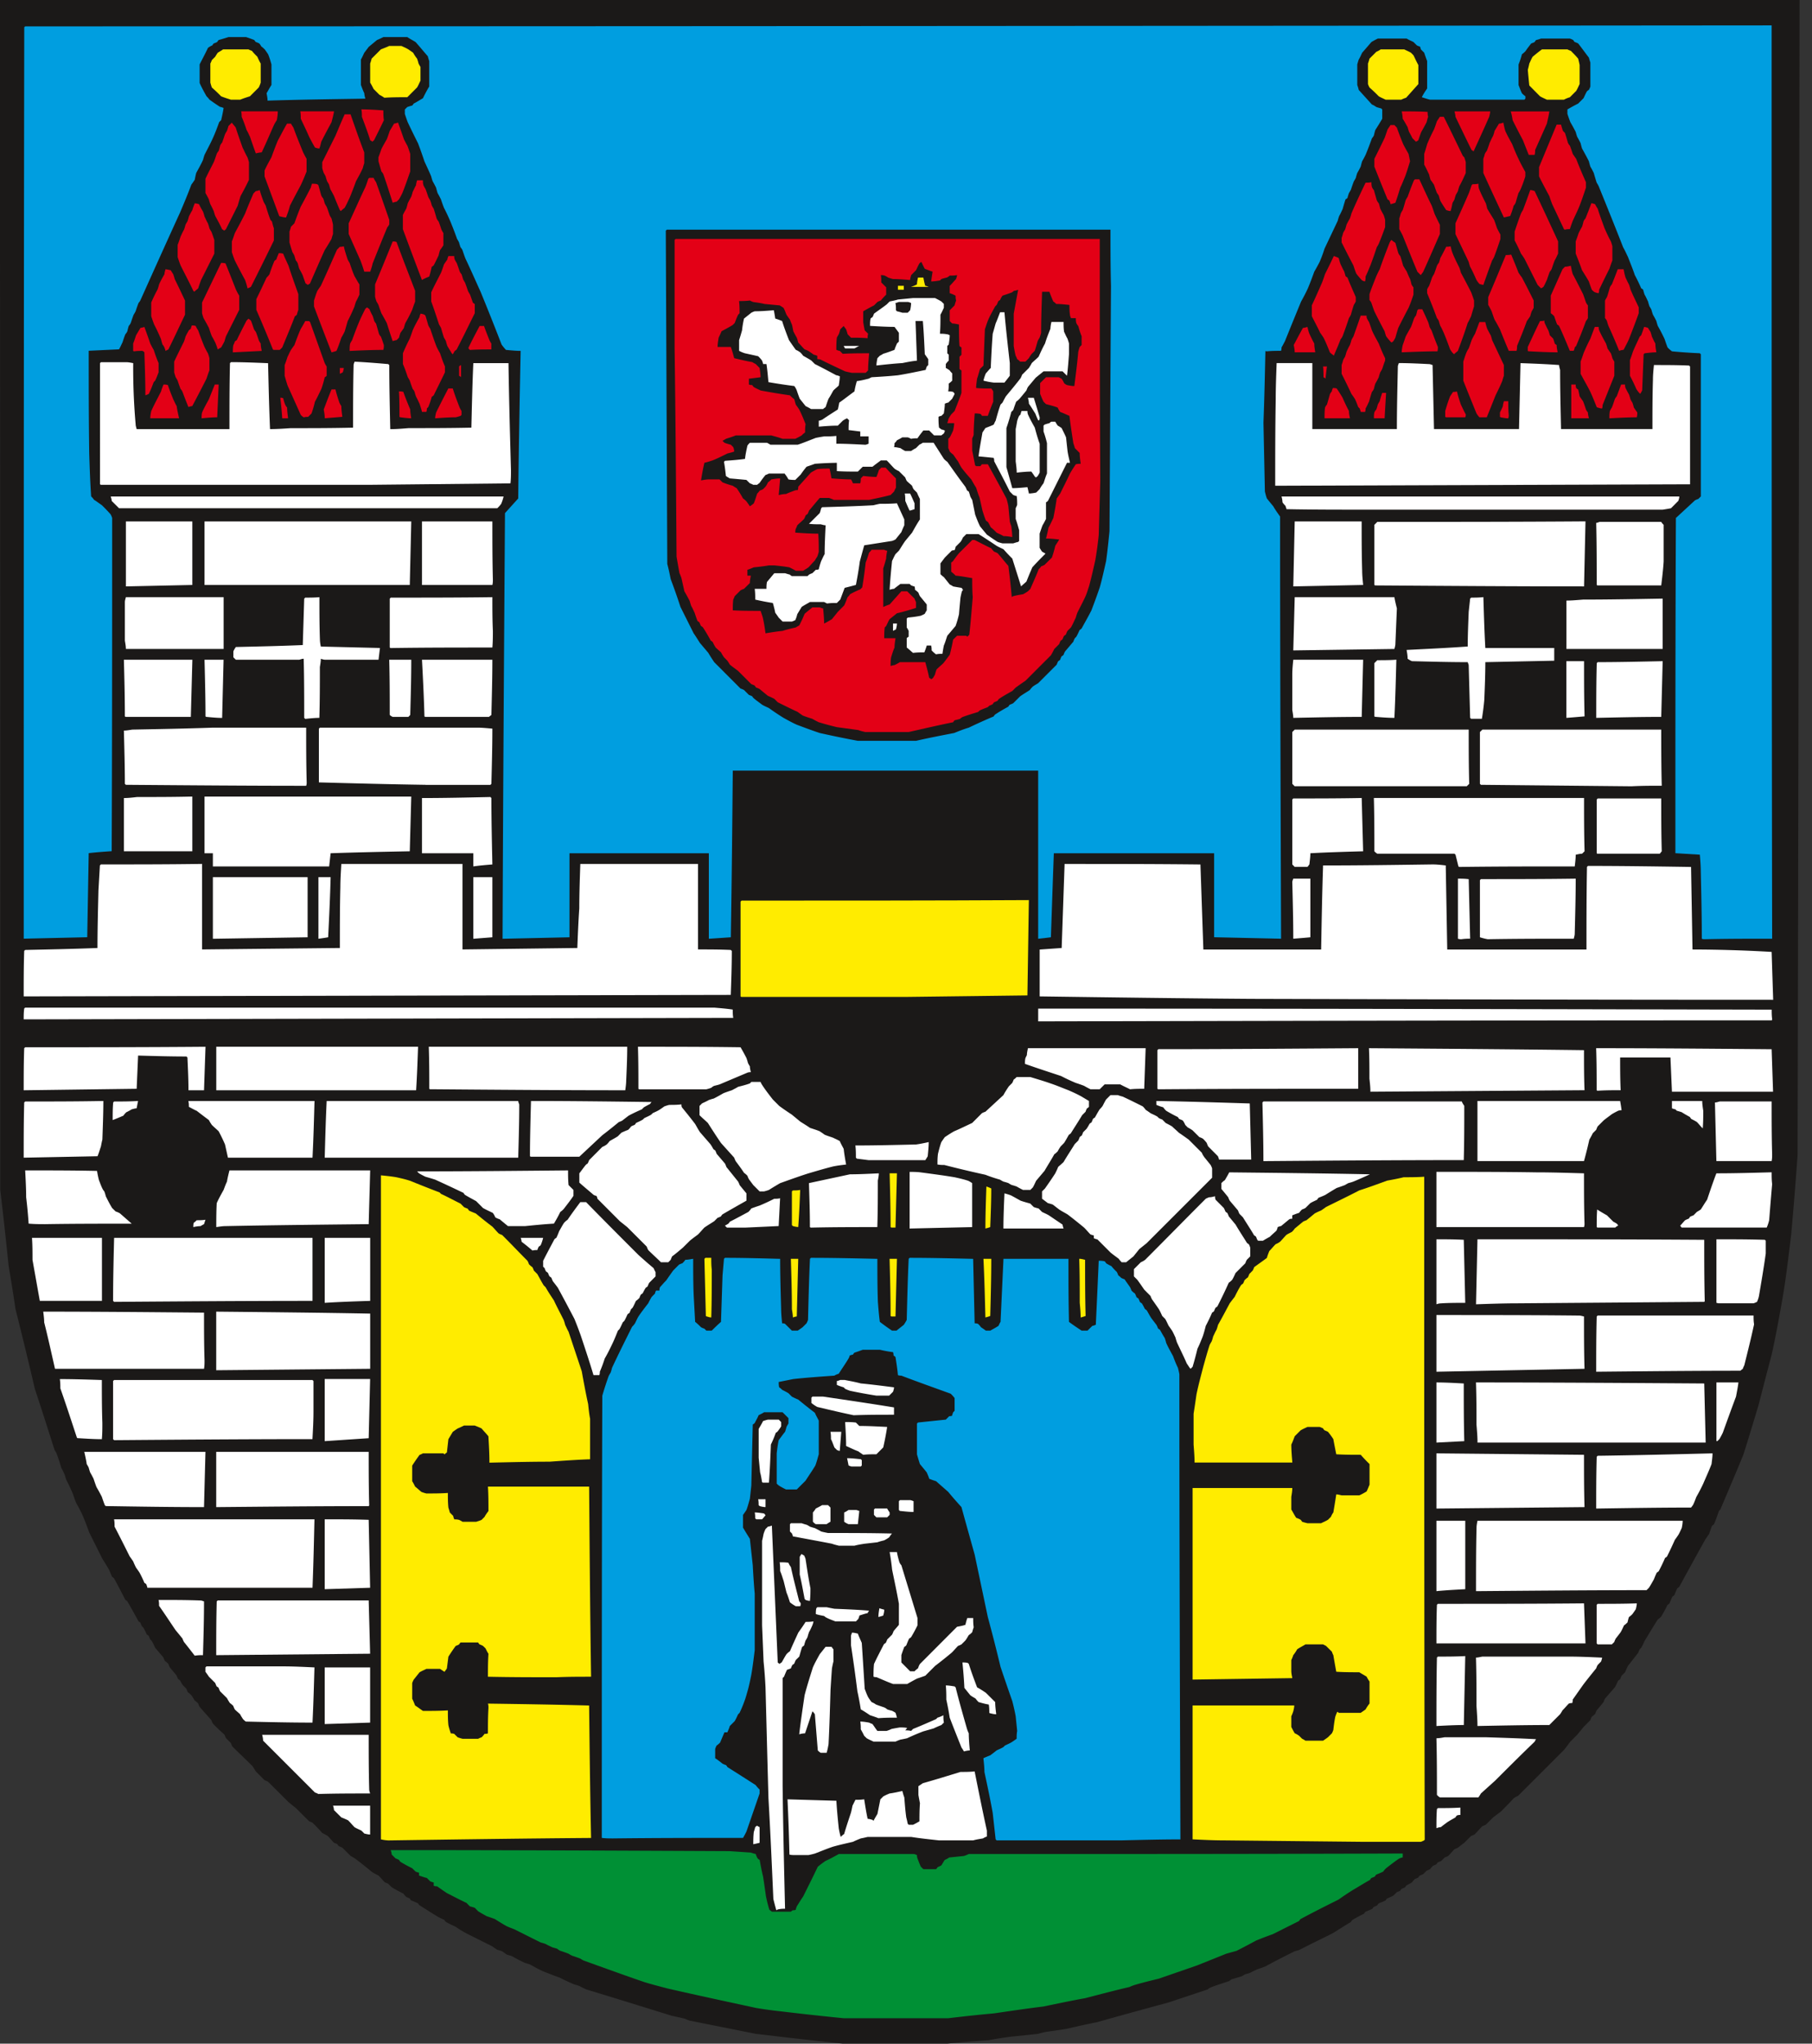 <svg width="133" height="150" viewBox="0 0 35.19 39.688" xmlns="http://www.w3.org/2000/svg"><rect x="0" y="0" width="35.19" height="39.688" fill="#333333" stroke="none"/><g fill-rule="evenodd"><path d="M13.633 24.18c.028-.028.057-.066.095-.104h6.538c.266.01.532.019.807.038.01.028.02.057.029.095l-7.47-.029z" fill="#d7b369"/><path d="M16.366 39.687c-.56-.057-1.12-.123-1.689-.19l-1.281-.256a.65.65 0 01-.095-.038l-.256-.057c-.55-.17-1.101-.342-1.661-.512-.038-.02-.086-.038-.133-.067a1.141 1.141 0 00-.095-.028 3.859 3.859 0 01-.285-.133 8.179 8.179 0 01-.322-.123c-.086-.038-.171-.086-.256-.133a1.191 1.191 0 00-.095-.029 3.144 3.144 0 01-.257-.133 1.191 1.191 0 00-.095-.028 1.845 1.845 0 01-.094-.067c-.029-.009-.057-.019-.095-.028a1.964 1.964 0 01-.095-.066l-.513-.257a2.28 2.28 0 01-.199-.123c-.057-.028-.123-.057-.19-.095a.12.12 0 01-.028-.038c-.038-.019-.086-.038-.133-.066-.114-.067-.228-.143-.351-.219-.01-.01-.02-.019-.029-.038-.038-.019-.085-.037-.133-.057a.13.13 0 01-.028-.037.448.448 0 00-.067-.029c-.018-.019-.037-.038-.056-.066a2.665 2.665 0 01-.228-.124l-.067-.066a.46.46 0 00-.066-.029c-.038-.038-.076-.085-.123-.132a1.656 1.656 0 01-.124-.067 9.688 9.688 0 00-.322-.256.822.822 0 00-.095-.057l-.162-.161c-.019-.01-.038-.02-.066-.029a.132.132 0 01-.029-.038.461.461 0 00-.066-.028c-.038-.038-.076-.086-.123-.133a1.043 1.043 0 00-.105-.057c-.057-.067-.123-.133-.19-.2a.655.655 0 00-.066-.028l-.256-.256a6.212 6.212 0 01-.152-.124l-.39-.389c-.018-.009-.037-.019-.066-.028l-.17-.17c-.02-.03-.038-.067-.067-.105-.123-.124-.256-.247-.389-.38a.384.384 0 01-.028-.066l-.095-.095a.465.465 0 01-.029-.067 4.824 4.824 0 01-.228-.218c-.009-.019-.019-.038-.028-.066l-.228-.257a.353.353 0 01-.028-.066c-.02-.019-.038-.038-.067-.057-.019-.028-.038-.066-.066-.104a.405.405 0 00-.067-.057.468.468 0 01-.028-.067l-.066-.066a.745.745 0 01-.057-.095.13.13 0 00-.038-.028.448.448 0 01-.029-.067 12.146 12.146 0 00-.133-.161c-.01-.02-.019-.038-.028-.067a.41.41 0 00-.067-.057.468.468 0 01-.028-.066L3.014 32c-.02-.038-.038-.085-.067-.133l-.028-.028a.448.448 0 01-.029-.067.12.12 0 00-.038-.028c-.019-.038-.038-.085-.066-.133l-.029-.028c-.01-.02-.019-.038-.028-.067a.128.128 0 00-.038-.028 15.334 15.334 0 00-.218-.39.132.132 0 00-.038-.028 19.54 19.54 0 00-.219-.417c-.01-.01-.018-.02-.038-.029a2.34 2.34 0 01-.056-.133 6.682 6.682 0 00-.133-.218l-.256-.512a7.334 7.334 0 00-.124-.323 2.973 2.973 0 00-.133-.256 3.102 3.102 0 01-.057-.162 3.46 3.46 0 00-.133-.284 1.19 1.19 0 01-.028-.095c-.019-.038-.038-.086-.067-.133-.028-.095-.056-.19-.094-.285a.781.781 0 00-.038-.066c-.124-.39-.247-.779-.38-1.177a93.347 93.347 0 00-.38-1.566c-.038-.275-.085-.55-.132-.835a86.382 86.382 0 00-.162-1.471c0-7.697 0-15.403-.01-23.109h34.953c-.01 7.478-.02 14.957-.038 22.435a79.62 79.62 0 01-.124 1.538c-.038.313-.076.635-.123.958-.038.256-.086.512-.133.769-.038.199-.076.398-.123.607-.086.323-.171.655-.257.987-.095.313-.19.636-.294.959-.142.35-.294.702-.446 1.062l-.028.029c-.029.085-.057.17-.095.256-.01.01-.02.02-.038.029a3.075 3.075 0 00-.057.161c-.02.028-.038.057-.067.095-.17.304-.341.617-.512.93a.134.134 0 01-.038.028 1.875 1.875 0 00-.057.133c-.01.01-.019.02-.038.029a1.86 1.86 0 00-.057.133c-.01.009-.019.019-.038.028a2.825 2.825 0 01-.123.228.404.404 0 01-.067.057c-.085.133-.17.275-.256.417-.019.038-.038.086-.066.133l-.029.029a.448.448 0 00-.028.066l-.2.256c-.018.038-.038.076-.056.124l-.067.066c-.01.02-.019.038-.028.067a.13.13 0 01-.038.028c-.02.038-.038.085-.067.133l-.19.218c-.009.019-.019.038-.028.067a7.433 7.433 0 01-.133.16.46.46 0 00-.028.067.41.41 0 01-.067.057c-.01.02-.019.038-.028.067l-.133.133a9.098 9.098 0 01-.123.151l-.133.133c-.038.048-.076.105-.124.162l-.892.892a.384.384 0 00-.085.047c-.076.085-.161.17-.247.256-.047.038-.104.076-.161.124l-.133.133a.468.468 0 01-.067.028c-.047.047-.095.104-.151.161a.459.459 0 01-.067.029l-.133.133a4.62 4.62 0 00-.123.095c-.019.009-.038.019-.066.028-.038.038-.076.086-.124.133a.384.384 0 01-.066.028l-.067.067a.448.448 0 01-.066.028c-.01.01-.02.02-.029.038a.46.46 0 01-.066.029.43.43 0 00-.057.066.448.448 0 01-.066.029l-.067.066a.467.467 0 01-.066.029c-.01.01-.02.018-.029.038a.655.655 0 01-.066.028.404.404 0 00-.057.066 1.043 1.043 0 01-.104.057c-.01.01-.02.02-.029.038-.019.01-.038.02-.066.029a.13.13 0 00-.029.038.448.448 0 01-.066.028l-.067.067a1.616 1.616 0 01-.123.057.132.132 0 00-.029.037c-.038.02-.085.038-.132.057-.01.01-.02.02-.029.038a.46.46 0 01-.066.029.128.128 0 00-.029.038 1.768 1.768 0 01-.133.057.12.12 0 00-.028.038 2.825 2.825 0 00-.228.123.132.132 0 00-.028.038c-.114.067-.228.142-.351.218-.21.105-.428.21-.646.323a.86.86 0 01-.095.028c-.19.095-.38.19-.57.295-.047.019-.104.038-.16.057-.038.019-.086.038-.133.066a.93.93 0 01-.095.028.608.608 0 00-.067.039 6.992 6.992 0 01-.19.056.197.197 0 00-.056.038c-.114.038-.238.076-.361.124a.199.199 0 00-.057.038l-.769.256c-.455.123-.91.247-1.376.38-.199.038-.398.085-.607.132-.123.02-.256.038-.39.057-.047.01-.094.02-.151.038-.18.02-.36.038-.55.057-.133.02-.266.038-.409.067-.265.019-.53.038-.806.066h-2.03z" fill="#1b1918"/><path d="M33.107 18.24c-.02 0-.038 0-.057-.01 0-.437-.01-.873-.02-1.31 0-.104-.009-.209-.018-.322l-.475-.029c0-2.164 0-4.337.01-6.51l.37-.342a.46.46 0 01.066-.028l.048-.048V6.88l-.02-.02a9.79 9.79 0 01-.54-.037.61.61 0 01-.086-.076 3.062 3.062 0 01-.057-.161 3.323 3.323 0 00-.133-.257 1.204 1.204 0 01-.028-.095 1.684 1.684 0 00-.066-.123c-.01-.029-.02-.057-.029-.095a.53.53 0 00-.038-.066 1.151 1.151 0 01-.028-.095c-.02-.038-.038-.086-.067-.133a.86.86 0 01-.028-.095.13.13 0 00-.038-.028 3.183 3.183 0 00-.124-.257c-.038-.114-.085-.227-.132-.35-.029-.058-.057-.124-.095-.19-.152-.39-.313-.788-.475-1.187-.01-.019-.019-.038-.038-.066a4.85 4.85 0 01-.057-.19c-.019-.038-.038-.076-.066-.123a1.499 1.499 0 01-.029-.105 6.774 6.774 0 00-.133-.247 1.481 1.481 0 01-.028-.104c-.019-.038-.038-.076-.066-.123a1.204 1.204 0 01-.029-.095 3.508 3.508 0 00-.104-.19 3.002 3.002 0 01-.057-.161v-.086c.066-.038.133-.076.209-.114l.104-.104c.019-.038.038-.085.066-.133.01-.01.02-.019.038-.028.01-.02.02-.038.029-.067v-.465a1.141 1.141 0 01-.029-.095c-.066-.085-.133-.18-.208-.275-.02-.01-.038-.019-.067-.028a.128.128 0 01-.028-.038c-.02-.01-.038-.02-.067-.029h-.56a.845.845 0 01-.095.029.13.13 0 00-.028.038.448.448 0 01-.067.028c-.037.047-.075.095-.113.152-.02.019-.038.038-.067.057a1.627 1.627 0 01-.066.2v.398c.019.047.038.104.066.161a.411.411 0 00.067.057v.047l-.02.02h-1.83c-.048-.01-.105-.03-.162-.048.028-.057.066-.114.104-.17v-.532a3.11 3.11 0 01-.057-.162l-.066-.066a.134.134 0 00-.02-.057c-.018 0-.037-.01-.056-.019L27.45.816c-.038-.02-.085-.038-.132-.067h-.56a1.677 1.677 0 00-.124.067 23.41 23.41 0 01-.18.208c-.019.038-.038.086-.067.133-.009.029-.018.057-.028.095v.399c.01.028.02.057.028.095l.257.284c.028.01.057.029.085.048a.93.93 0 00.095.028l.02.02v.18a6.903 6.903 0 01-.134.218c-.01.028-.019.066-.028.104a.199.199 0 01-.038.057c-.038.104-.076.209-.124.323-.019.038-.038.076-.066.123-.01.029-.019.067-.029.105a1.684 1.684 0 01-.066.123.86.86 0 00-.028.095.781.781 0 01-.038.066 3.067 3.067 0 00-.057.162.98.98 0 01-.038.066.845.845 0 00-.029.095.13.13 0 01-.038.028c-.019.057-.038.124-.057.19-.019.038-.038.086-.066.133a.845.845 0 00-.029.095l-.256.54a2.575 2.575 0 01-.095.257 4.16 4.16 0 01-.104.19c-.038.104-.076.209-.124.323a3.24 3.24 0 01-.132.256c-.105.256-.21.512-.313.769-.02.037-.038.075-.067.123 0 .019 0 .038-.01.066-.085 0-.18 0-.275.01-.01 0-.019 0-.028-.01-.01.465-.02.93-.038 1.395l.028 1.338c.01.038.02.086.038.133.038.048.076.095.124.152.038.067.085.133.133.2 0 2.733.01 5.466.019 8.199l-1.3-.029V16.57h-3.113c-.02.541-.038 1.082-.057 1.632-.076.01-.162.02-.247.029v-3.265h-5.931c-.01 1.073-.02 2.155-.038 3.236l-.427.029V16.57H11.06v1.632l-1.3.029c.01-2.752.028-5.504.047-8.266l.257-.285c.01-.949.028-1.907.047-2.866-.095 0-.19-.01-.285-.019a1.005 1.005 0 01-.085-.104 48.519 48.519 0 00-.408-1.025c-.095-.209-.19-.427-.294-.645a3.063 3.063 0 01-.057-.162c-.01-.018-.02-.038-.038-.056a1.191 1.191 0 01-.029-.095.576.576 0 00-.038-.067 7.214 7.214 0 00-.123-.322 3.64 3.64 0 00-.133-.285 2.958 2.958 0 01-.057-.161c-.019-.038-.038-.076-.066-.124a1.626 1.626 0 01-.029-.104c-.019-.038-.038-.076-.066-.124a.845.845 0 01-.029-.095c-.038-.094-.085-.19-.132-.294a8.019 8.019 0 00-.124-.35 16.599 16.599 0 01-.2-.409c-.018-.047-.037-.104-.056-.161v-.086l.047-.047c.029-.01.057-.02.095-.029a.13.13 0 00.029-.038c.057-.028.114-.066.18-.104.038-.076.076-.152.123-.228v-.493a1.19 1.19 0 01-.028-.095c-.076-.086-.152-.18-.237-.275C8.024.787 7.967.759 7.91.72h-.465a1.605 1.605 0 01-.123.057L7.161.91l-.086.114c-.019.037-.038.085-.066.132v.494c.019.047.038.104.066.161 0 .029.01.067.02.105-.627.01-1.263.018-1.899.038 0-.048-.01-.095-.019-.143.029-.047.057-.104.095-.161v-.399c-.019-.066-.038-.133-.066-.199-.02-.028-.038-.057-.067-.095C5.12.939 5.101.92 5.073.901a.236.236 0 00-.038-.057c-.02-.01-.038-.019-.066-.028A.13.13 0 014.94.778 2.958 2.958 0 004.779.72h-.342a4.56 4.56 0 01-.19.057.13.13 0 00-.028.038c-.02.01-.038.019-.067.028a.134.134 0 00-.028.038c-.029.01-.057.029-.085.048-.048.104-.105.208-.162.322v.36c.038.086.085.172.133.257.019.02.038.038.057.066.066.048.133.095.209.143.019 0 .038.01.066.019-.01.076-.028.152-.047.237l-.038.038c-.038.104-.076.209-.124.313-.047.105-.104.21-.161.323a1.19 1.19 0 00-.028.095c-.038.085-.086.17-.133.256-.01.038-.02.085-.029.133a1.842 1.842 0 01-.066.095c-.067.18-.142.36-.219.54-.256.56-.512 1.13-.768 1.7a.2.2 0 01-.038.056 2.96 2.96 0 00-.057.162c-.01.019-.019.038-.038.066-.019.048-.038.105-.057.161a.196.196 0 01-.038.057c-.01.029-.019.067-.028.105a.2.2 0 01-.038.057c-.02.047-.038.104-.057.161-.02.038-.038.085-.067.133l-.588.028c0 .665 0 1.329.01 2.003.009.275.018.55.037.825.02.02.038.038.057.067.048.028.095.066.152.104.057.057.114.114.171.18.01.02.019.039.028.067 0 2.154 0 4.308-.009 6.472-.142.01-.294.02-.446.038l-.029 1.633-1.233.028c0-5.893 0-11.796.01-17.699L.488.512c11.303 0 22.605-.01 33.918-.019 0 5.912 0 11.825.01 17.737-.437 0-.874 0-1.31.01z" fill="#009ee0"/><path d="M26.454 35.768l-2.685-.028c-.2 0-.4-.01-.608-.02v-2.6h1.974c0 .038-.01.076-.019.114-.01.029-.019.057-.038.095v.209c.02.038.038.076.067.123.028.01.057.029.085.048l.057.057a.54.54 0 01.066.038h.342c.029-.02.057-.038.095-.067l.076-.076a.384.384 0 00.028-.066c.01-.086.02-.171.038-.256a.85.85 0 01.038-.095c.01 0 .02.01.029.019h.427c.028-.02.057-.038.095-.067a.781.781 0 01.076-.114v-.427a.68.68 0 01-.057-.095l-.143-.085c-.142 0-.294 0-.446-.01a23.441 23.441 0 01-.057-.322.366.366 0 01-.028-.067l-.114-.113-.057-.029h-.342c-.047.029-.104.057-.161.095a.753.753 0 01-.076.114.66.66 0 01-.038.095v.209c0 .047.01.094.02.142l-1.937.028v-3.72h1.936c0 .057-.01.114-.019.171v.247c.029.047.057.104.095.161.029.01.057.02.086.038.009.01.018.02.028.038.028.01.066.02.104.029h.266c.038-.02.085-.038.133-.067l.057-.057a.388.388 0 01.047-.085c.02-.114.038-.228.057-.351.029 0 .067.01.105.019h.341c.048-.02.095-.048.143-.076.019-.038.038-.086.057-.133v-.399a3.18 3.18 0 01-.171-.18c-.152 0-.313 0-.475-.01-.019-.094-.038-.19-.057-.294a1.34 1.34 0 00-.104-.142.46.46 0 00-.066-.029c-.01-.01-.02-.018-.029-.038a.655.655 0 00-.066-.028h-.238c-.038.019-.085.038-.132.066l-.114.114c-.02.048-.038.105-.067.162 0 .114.01.227.02.35h-1.899c0-.113-.01-.227-.019-.35v-.598c.02-.124.038-.247.057-.38.038-.18.086-.36.133-.54.038-.134.076-.276.123-.418.01-.02.02-.038.038-.067a.845.845 0 00.029-.095c.019-.038.038-.085.066-.133a.823.823 0 00.029-.094c.076-.133.151-.276.227-.418.029-.038.057-.076.095-.123.038-.076.076-.152.124-.228.01-.01.019-.02.038-.029a.384.384 0 00.028-.066c.02-.019.038-.038.067-.057a.46.46 0 00.028-.066l.066-.067a.449.449 0 00.029-.066c.076-.057.161-.114.247-.18.01-.039.028-.086.047-.133.038-.038.076-.086.123-.133a.384.384 0 00.086-.048c.038-.038.076-.085.123-.133.029-.019.067-.037.105-.057a.352.352 0 00.057-.066l.161-.133a.446.446 0 01.066-.028c.048-.038.105-.086.162-.133.038-.02.076-.038.123-.057.029-.02.057-.038.095-.067.209-.104.427-.208.645-.322.18-.057.36-.124.541-.19.105-.019.209-.038.323-.066.133 0 .266 0 .398-.01 0 4.29 0 8.58.01 12.869 0 0 0 .009-.01.018a.349.349 0 01-.066.029h-1.139zM7.531 35.74a.704.704 0 01-.133-.02V22.825c.095.01.2.019.304.038.085.019.17.038.256.066.19.076.38.152.579.228l.028.028c.123.057.247.124.38.19l.066.067a.46.46 0 00.067.028c.01.01.019.02.028.038.038.02.085.038.133.057.104.085.209.17.323.256.038.038.076.086.123.133a.38.38 0 00.066.029c.162.16.323.332.494.503.01.019.019.038.028.066.02.019.038.038.067.057.01.019.019.038.028.066l.067.067c.038.066.076.142.123.218l.038.038c.047.085.104.17.161.256.057.124.124.247.19.38.01.028.02.057.029.095.019.038.038.085.066.133l.256.768c.038.21.076.418.124.636.01.095.019.19.038.285v.788c-.257.009-.522.028-.788.047-.39 0-.778.01-1.167.019 0-.17-.01-.342-.02-.512-.037-.048-.085-.095-.132-.152-.038-.02-.086-.038-.133-.057h-.209a1.616 1.616 0 01-.123.057 1.964 1.964 0 00-.095.066l-.085.142-.029.257c-.01.01-.028.019-.047.038l-.02-.02h-.398c-.019.01-.038.02-.066.03a3.748 3.748 0 00-.143.208v.304c.02.028.038.066.057.104.038.028.076.066.124.104a.89.89 0 00.094.029c.133 0 .276 0 .418-.01 0 .095 0 .19.01.285.009.028.018.057.028.095l.066.066c0 .02.01.038.02.067.028 0 .056 0 .094.01a.54.54 0 01.067.037h.265c.029-.01.067-.019.105-.038l.057-.057c.019-.038.047-.075.076-.114 0-.151 0-.313-.01-.474h1.965c.01 1.224.019 2.458.038 3.692-.219 0-.446 0-.674.01-.437 0-.883 0-1.329-.01 0-.143 0-.295.01-.446-.02-.029-.038-.067-.057-.105l-.048-.047c-.019-.01-.038-.02-.066-.029a.132.132 0 01-.029-.038h-.341c-.01.01-.02.02-.029.038a.448.448 0 01-.066.029 3.3 3.3 0 00-.142.209l-.029.227c-.01.02-.028.038-.047.067l-.086-.057H8.28c-.037.019-.085.038-.132.066l-.114.143a.46.46 0 00-.029.066v.304c.02.038.038.085.057.132.048.029.095.067.152.105.161 0 .323 0 .484-.01 0 .095 0 .19.01.285.009.048.028.105.047.162.019 0 .038 0 .066.009l.067.066c.028.01.057.02.095.029h.303c.02-.01.038-.02.067-.029a.43.43 0 00.057-.066c.019 0 .038 0 .066-.01 0-.16 0-.322.01-.493 0-.028 0-.057-.01-.085.655.009 1.31.019 1.965.037.01.855.019 1.709.038 2.572-1.31.01-2.63.029-3.948.048z" fill="#ffec00"/><path d="M16.66 14.387a20.385 20.385 0 01-.74-.152c-.143-.047-.294-.104-.446-.161-.086-.038-.171-.086-.257-.133a4.923 4.923 0 01-.284-.19c-.038-.019-.086-.038-.133-.066-.048-.038-.105-.076-.161-.124-.01-.01-.02-.018-.029-.038a.655.655 0 00-.066-.028 75.261 75.261 0 00-.095-.095c-.02-.01-.038-.019-.067-.028l-.512-.513c-.038-.057-.076-.114-.114-.18l-.161-.19c-.038-.057-.076-.123-.124-.19l-.256-.512a12.04 12.04 0 00-.19-.541c-.019-.095-.038-.19-.066-.294L12.93 4.48l.02-.02h8.616c0 .361 0 .722.01 1.092l-.029 4.764c-.019.19-.038.38-.066.579-.038.17-.076.342-.123.512a13.1 13.1 0 01-.162.446c-.057.114-.123.228-.19.351a.128.128 0 01-.038.029c-.018.038-.038.085-.066.133l-.028.028c-.01.02-.02.038-.029.067l-.161.19a.322.322 0 00-.029.066.132.132 0 01-.038.028.446.446 0 00-.028.067.13.13 0 01-.038.028.461.461 0 00-.029.067l-.36.36c-.029.02-.067.038-.105.067A.43.43 0 0020 13.4c-.057.038-.123.076-.19.124l-.132.132a.448.448 0 01-.067.029.12.12 0 00-.028.038c-.086.047-.17.095-.256.152a.13.13 0 00-.029.038 10.96 10.96 0 00-.484.218c-.095.028-.19.066-.284.104-.247.048-.494.095-.74.152h-1.13z" fill="#1b1918"/><path d="M16.802 14.216c-.038-.01-.085-.019-.133-.038l-.417-.057a6.408 6.408 0 01-.351-.095 1.661 1.661 0 01-.124-.066c-.057-.019-.123-.038-.19-.066-.028-.02-.056-.038-.094-.067a14.24 14.24 0 01-.39-.19l-.066-.066a1.496 1.496 0 00-.123-.057 11.293 11.293 0 01-.162-.133.326.326 0 00-.066-.028.128.128 0 01-.028-.038.468.468 0 00-.067-.029l-.256-.256c-.048-.038-.104-.076-.161-.123a.8.8 0 00-.048-.076l-.066-.067a.814.814 0 01-.057-.095c-.029-.028-.067-.057-.105-.095a.826.826 0 01-.056-.104.13.13 0 00-.038-.028 3.607 3.607 0 00-.152-.257.13.13 0 00-.038-.028.461.461 0 01-.029-.067c-.01-.009-.019-.019-.038-.028-.019-.047-.038-.104-.057-.161-.019-.038-.038-.086-.066-.133a1.155 1.155 0 01-.029-.095 3.508 3.508 0 00-.104-.19l-.057-.256c-.01-.029-.019-.057-.038-.095a20.624 20.624 0 01-.057-.323c-.01-1.347-.019-2.704-.038-4.061V4.66l.02-.02h8.237c0 1.567 0 3.133.01 4.698l-.03 1.054a7.391 7.391 0 01-.066.484c-.038.17-.076.341-.123.512-.02.057-.038.124-.067.19-.047.104-.104.209-.16.323-.01.028-.02.057-.03.095-.028.056-.056.123-.094.19-.02.018-.038.037-.067.066a.384.384 0 00-.028.066.132.132 0 01-.038.029.462.462 0 00-.029.066c-.01.01-.019.02-.038.029-.009.019-.019.037-.028.066l-.095.095a1.68 1.68 0 01-.066.123l-.494.494a7.281 7.281 0 00-.19.133l-.066.066c-.085.047-.17.095-.256.152a.13.13 0 00-.029.038.461.461 0 01-.066.028c-.01.01-.02.02-.029.038-.019.01-.038.02-.066.029l-.029.028c-.047.02-.104.038-.16.067l-.03.028c-.094.029-.19.057-.294.095a.196.196 0 00-.056.038c-.029.01-.067.019-.105.028a.134.134 0 00-.028.038c-.285.057-.57.124-.864.19h-.845z" fill="#e30016"/><path d="M18.065 13.172s-.01 0-.02-.01c-.018-.094-.047-.199-.075-.303h-.494c-.028.019-.066.038-.104.057a.293.293 0 00-.076.019c0-.057 0-.114.01-.17.018-.058.037-.124.066-.19 0-.058.01-.115.019-.181h-.219c0-.066 0-.133.01-.209l.028-.028c.02-.038.038-.086.067-.133l.142-.114c.124-.028.247-.066.37-.104v-.114a.448.448 0 01-.028-.067l-.143-.142h-.113l-.228.256c-.038.01-.076.029-.124.048v-.75c.02-.057.038-.123.057-.19 0-.047.01-.095.02-.152a.134.134 0 01-.058-.019h-.246c-.01.02-.029.038-.048.057-.019.057-.038.124-.066.19a8.424 8.424 0 01-.067.484l-.038.038a1.887 1.887 0 00-.199.095.262.262 0 01-.047.057c-.02.047-.038.104-.067.161l-.123.124-.114.142c-.047.028-.095.057-.152.085 0-.095-.01-.19-.019-.294-.019 0-.038-.01-.066-.019h-.143c-.047.038-.095.076-.151.124a2.415 2.415 0 01-.105.227.56.56 0 00-.066.038c-.086.02-.171.038-.257.067-.104.01-.218.028-.332.047a3.134 3.134 0 00-.047-.285c-.01-.047-.029-.094-.048-.151-.18 0-.36 0-.54-.01 0-.066 0-.133.009-.209a.466.466 0 00.028-.066l.114-.114a.494.494 0 01.067-.029l.114-.113c0-.048.01-.095.019-.143h-.067v-.114c.038-.01.076-.028.124-.047.094-.01.19-.02.294-.038h.104c.095.01.19.019.294.038.038.019.076.038.124.066h.142c.029-.019.066-.038.104-.066.038-.038.076-.085.124-.133a.876.876 0 01.047-.076.845.845 0 00.029-.095c0-.114 0-.227-.01-.35-.142 0-.294-.01-.446-.02 0-.019 0-.047.01-.076a.384.384 0 00.028-.066c.038-.038.086-.076.133-.124a.468.468 0 00.029-.066.105.105 0 01.037-.028.446.446 0 00.029-.067c.066-.076.133-.161.209-.247h.18c.028.01.057.02.095.038h.683c.133-.028.275-.057.418-.095l.066-.066c.01-.019.02-.047.038-.076v-.18a4.218 4.218 0 01-.2-.209h-.085l-.047.047c-.01.038-.028.086-.047.133-.086 0-.171-.01-.257-.019l-.047.048c0 .028 0 .057-.01.095h-.142c-.01-.02-.019-.048-.038-.076-.123 0-.247-.01-.38-.02-.009-.056-.019-.123-.037-.19-.076 0-.152 0-.238.01a1.665 1.665 0 00-.123.067l-.247.275c0 .02 0 .038-.01.066-.018 0-.037 0-.066.01-.047.019-.104.038-.161.066-.048 0-.095.01-.142.02l.028-.323c-.057 0-.114.01-.17.019a.417.417 0 01-.067.057.378.378 0 01-.048.085l-.047.048a.462.462 0 01-.067.028c-.009.019-.028.038-.047.057-.019.057-.038.123-.066.19-.02.019-.048.038-.076.057a1.884 1.884 0 00-.067-.095.382.382 0 00-.066-.057 2.173 2.173 0 00-.124-.2.858.858 0 01-.076-.047 1.782 1.782 0 01-.199-.066l-.057-.057h-.209c-.047 0-.094.01-.151.019.019-.114.038-.228.066-.342.048-.01.105-.028.161-.047.095-.038.19-.086.285-.133.038-.01.086-.02.133-.038a.276.276 0 00-.019-.086l-.047-.047a.877.877 0 01-.124-.038l-.038-.038a.576.576 0 00.067-.038c.057-.019.123-.038.19-.066h.692c.067.019.143.038.218.066h.247c.038-.019.076-.038.124-.066a.382.382 0 01.066-.057c0-.048 0-.105.01-.162-.038-.095-.076-.19-.124-.284a1.964 1.964 0 00-.066-.095 1.483 1.483 0 01-.029-.105.582.582 0 01-.085-.076 12.53 12.53 0 01-.57-.094c-.038-.02-.085-.038-.132-.067-.01-.01-.02-.019-.029-.038-.019 0-.038 0-.066-.01v-.113l.227-.029c0-.057-.01-.114-.019-.18l-.075-.076a.53.53 0 01-.067-.038c-.114-.019-.228-.047-.351-.076-.019-.066-.038-.142-.066-.218h-.257c0-.057.01-.114.02-.18.018-.038.037-.076.056-.124.067-.038.143-.076.218-.123l.038-.038c.02-.048.038-.104.067-.161l.028-.029c0-.076 0-.152-.01-.237.067 0 .134 0 .21-.01a.38.38 0 00.066.029c.066.01.142.019.218.038l.295.028c.018.01.047.029.075.048.02.038.038.085.057.133.02.028.038.057.067.095.01.028.019.056.038.094.01.038.019.086.028.133.02.038.038.076.067.124a.86.86 0 01.028.095c.038.037.076.085.124.132a.42.42 0 01.085.038c.028.02.057.038.095.067.019 0 .038.01.066.019v.066c.02 0 .038 0 .067.01.152.076.313.152.474.227.038.01.086.02.133.029h.266l.047-.048c0-.104.01-.218.02-.332-.172 0-.342 0-.513.01l-.057-.057c-.02 0-.038-.01-.067-.02 0-.075 0-.151.01-.236a.54.54 0 01.038-.067.86.86 0 00.028-.095l.067-.066c.01.019.028.038.047.066.01.029.02.057.029.095l.066.067c.104 0 .209 0 .323.01 0-.03 0-.058.01-.086l-.067-.067a3.23 3.23 0 01-.029-.161v-.209c.067-.038.133-.076.21-.114l.066-.066a.349.349 0 01.066-.029c.029-.038.066-.076.104-.114V5.58l-.095-.095c0-.047 0-.095-.009-.142.019 0 .047 0 .076.01a.435.435 0 01.066.037c.029.01.057.02.095.029.105 0 .219.01.332.019 0-.029.01-.057.02-.095l.094-.095c.02-.038.038-.085.067-.133a.12.12 0 01.038-.028c.019.038.038.085.066.133.048.018.095.037.152.056-.01.057-.019.124-.029.19.057 0 .114-.01.171-.019l.029-.028c.028-.01.066-.02.104-.029a.196.196 0 00.057-.038c.048 0 .095 0 .142-.01 0 .02-.01.048-.019.077-.037.038-.075.085-.123.133v.142c.038.01.076.028.114.048 0 .028 0 .056.01.094-.01.029-.02.057-.03.095l-.094.095v.209l.048.047c.038 0 .085.01.132.02 0 .132 0 .275.01.417a.12.12 0 00.038.028v.143l-.038.038v.237a.12.12 0 00.038.028v.437c-.038.114-.086.228-.133.351l-.066.067a.822.822 0 00-.057.094c0 .02-.01.048-.02.076h.134c0 .048-.01.095-.02.143-.018.038-.037.085-.066.133l-.028.028v.18c.01.02.019.038.028.067.02.019.038.038.066.057.029.038.057.085.095.133.02.038.038.076.067.123.057.076.123.152.19.228.028.047.057.104.095.161.018.057.038.123.066.19l.057.256c.019.057.038.123.066.19.01.01.02.019.038.028.02.029.038.067.057.105.038.028.076.066.114.104.038.02.086.038.133.067.057 0 .114.009.17.019 0-.067-.009-.133-.018-.21a.823.823 0 01-.029-.094l-.028-.294a1.17 1.17 0 00-.038-.152c-.114-.218-.237-.437-.36-.664h-.115a.13.13 0 00-.028.037h-.085l-.02-.018-.056-.285v-.237a.46.46 0 00.028-.067c0-.133.01-.275.02-.417a.46.46 0 01.113.01c.01.009.019.018.028.037h.114c.029-.085.067-.18.105-.275v-.2c-.01-.018-.02-.037-.038-.056-.095 0-.19 0-.294-.01 0-.057.01-.114.018-.18.02-.057.038-.124.057-.19l.067-.066.028-.703c.02-.057.038-.123.067-.19.038-.085.085-.17.133-.256l.028-.028c.01-.02.02-.038.029-.067a.12.12 0 01.038-.028.377.377 0 01.047-.085c.057-.02.123-.039.19-.067a.132.132 0 01.038-.028.29.29 0 00.076-.02l-.086.466v.626c.01.057.02.123.038.19a.38.38 0 01.029.066.25.25 0 01.057.048h.104l.066-.067c.01-.019.029-.047.048-.076l.066-.066c.02-.057.038-.124.057-.19a.53.53 0 01.038-.066c.01-.029.02-.057.029-.095 0-.266.01-.532.019-.797h.142a2.7 2.7 0 00.076.19c.019.009.038.028.057.047.085 0 .17.01.256.019 0 .057 0 .123.01.19 0 .019.01.038.019.066h.095c0 .029 0 .057.009.095.01.019.019.038.038.057.019.066.038.133.066.2v.17l-.038.038c-.01.028-.018.057-.028.095-.019.218-.047.436-.076.664-.047 0-.095-.01-.142-.019a.196.196 0 01-.057-.038.406.406 0 00-.048-.085l-.057-.029h-.246l-.114.114v.209c.019.047.038.095.066.152l.048.047c.076.02.151.038.227.067.01.028.029.057.048.085.057.02.114.048.18.076.02.17.048.351.076.531.01.029.02.057.029.095l.094.095c0 .067.01.133.02.21-.03 0-.058 0-.095.009a2.878 2.878 0 00-.114.18c-.057.123-.124.256-.19.389-.02.028-.038.057-.067.095a6.37 6.37 0 01-.066.38c-.028.056-.057.123-.095.19-.01.066-.028.132-.047.208.085 0 .17.01.256.019-.02.038-.048.076-.076.123a2.048 2.048 0 01-.066.228l-.143.142c-.019.01-.038.02-.066.029-.01.019-.029.038-.048.057-.047.123-.104.247-.161.38l-.047.047c-.029.019-.057.038-.095.057-.057.01-.124.019-.19.038-.01 0-.02.01-.029.019a14.74 14.74 0 00-.066-.607c-.067-.076-.133-.162-.209-.247a.448.448 0 00-.066-.029.382.382 0 01-.057-.066c-.105-.048-.209-.105-.323-.161h-.047l-.257.256a2.005 2.005 0 00-.114.152.13.13 0 01-.037.028v.18a.62.62 0 01.085.076c.104.01.209.029.323.048 0 .123 0 .246.01.37-.02.237-.039.484-.067.73l-.038.038-.02-.018h-.18l-.076.075a3.56 3.56 0 01-.066.295c-.038.047-.076.104-.123.161-.038.038-.086.076-.133.123-.01.029-.02.057-.029.095a.54.54 0 01-.038.067.12.12 0 01-.038.028l-.018-.019z" fill="#1b1918"/><path d="M18.178 12.707a.61.61 0 01-.085-.076c0-.029 0-.057-.01-.095h-.085c-.01.038-.028.085-.047.133-.067 0-.143 0-.219.01-.038-.03-.075-.067-.123-.105v-.18c.01-.01.019-.02.038-.029v-.114c-.01-.019-.019-.038-.038-.066v-.171l.019-.02c.085-.009.17-.018.256-.037.02-.01.048-.019.076-.038a.55.55 0 01.038-.066v-.114a12.008 12.008 0 00-.133-.162.459.459 0 01-.028-.066.405.405 0 00-.067-.057c0-.019 0-.038-.01-.066-.018 0-.037-.01-.066-.02l-.028-.028h-.18a4.852 4.852 0 00-.124.095.276.276 0 00-.085.019c.01-.18.028-.37.047-.56.02-.038.038-.085.067-.133l.066-.066c.038-.057.076-.124.123-.19l.133-.161c.048-.086.095-.171.152-.257V9.69a1.484 1.484 0 01-.057-.124l-.066-.066c-.01-.019-.02-.038-.029-.066-.028-.029-.066-.057-.104-.095a.494.494 0 01-.029-.067l-.123-.123a.384.384 0 01-.085-.048c-.048-.047-.095-.104-.152-.16h-.114c-.047.037-.104.075-.161.123h-.19l-.095.094c-.133 0-.266 0-.408-.009v-.161a6.4 6.4 0 00-.427.019c-.048.019-.105.037-.161.057a1.98 1.98 0 00-.114.151l-.105.105c-.038 0-.085 0-.133-.01-.019-.038-.047-.076-.075-.114h-.304a.468.468 0 01-.067.029 2.005 2.005 0 00-.114.152c-.009.01-.028.019-.047.038h-.076a.461.461 0 00-.066-.029l-.067-.066c-.104-.01-.209-.02-.322-.029a.842.842 0 01-.076-.047c-.01-.086-.02-.18-.038-.275l.019-.02c.123-.009.256-.018.389-.037.01-.086.028-.171.047-.257a.243.243 0 01.048-.056h.332a.54.54 0 01.066.037h.532c.114-.037.227-.085.35-.132.048-.01.105-.02.162-.029.076 0 .152 0 .237-.01v.152c.18 0 .37.01.56.02.02 0 .038-.01.067-.02v-.142h-.162V8.38l-.227-.028c0-.057 0-.124.01-.19l-.039-.038a.4.4 0 00-.085.047l-.095.095c-.123 0-.247.01-.37.02V8.17c.019 0 .038-.009.066-.019.095-.066.2-.132.304-.199.01-.038.019-.085.028-.133.095-.066.19-.142.295-.218a1.51 1.51 0 01.047-.2c.076-.009.152-.028.228-.047l.057-.028c.17-.01.341-.02.512-.038.18-.029.36-.067.541-.105 0-.018.01-.037.02-.066l.028-.028v-.114a1.899 1.899 0 00-.067-.095c-.01-.209-.019-.427-.038-.646h-.142l.028.77c-.095.009-.19.028-.284.047-.162.01-.333.028-.503.047 0-.047.01-.095.019-.142l.047-.048a.53.53 0 00.066-.038c.067-.019.143-.047.219-.076.01-.038.028-.076.047-.123l.038-.038v-.17a84.35 84.35 0 00-.085-.115c-.152 0-.313-.01-.475-.019 0-.047 0-.095.01-.142a.12.12 0 01.038-.028c.01-.02.019-.038.028-.067.076-.057.162-.114.247-.18l.057-.057c.047-.01.104-.02.161-.038l.294-.029h.427c.038.02.076.038.124.067l.047.047v.076c-.019.038-.038.086-.066.133 0 .123 0 .247-.01.37.038 0 .086 0 .133.01.02 0 .038.01.057.019 0 .057-.01.114-.019.18l-.028.028v.143l.028.028v.114a.404.404 0 00-.057.067v.076c.02.009.048.028.076.047.01.019.029.038.048.057v.142a.422.422 0 01-.067.057c0 .048 0 .095-.01.152.03 0 .058 0 .095.01.01.009.02.019.029.037-.01.029-.029.057-.047.095l-.076.076c-.02 0-.038.01-.067.02 0 .056-.01.123-.019.189l-.047.048a.124.124 0 00-.057.019c0 .066 0 .132.01.208.009.01.028.02.047.038.019 0 .038.01.066.02 0 .018-.01.037-.019.056-.01.01-.028.02-.047.038h-.143l-.095-.095h-.113c-.038.048-.076.095-.114.152-.038 0-.076 0-.124.01-.019-.01-.037-.02-.066-.029h-.104a1.03 1.03 0 01-.105.057c-.01.02-.028.038-.047.057 0 .019 0 .047-.01.076.038 0 .076.01.124.019a.862.862 0 00.094.057h.114a.745.745 0 01.095-.057l.067-.067a.531.531 0 00.066-.037h.209l.2.313a.352.352 0 00.066.057c.113.16.227.322.35.484.01.019.02.038.03.066a.13.13 0 00.037.028c.01.029.02.057.029.095.01.02.019.038.038.067l.057.285c.028.075.057.151.094.227.038.048.086.105.133.162.067.047.133.094.21.142.028.01.056.019.094.028h.209c.028-.009.057-.019.095-.028l.019-.019v-.209c-.02-.066-.038-.142-.067-.218v-.209a.459.459 0 00.029-.066c0-.057 0-.114-.01-.171-.019 0-.038-.01-.066-.019l-.067-.067c-.094-.19-.199-.389-.303-.588 0-.019 0-.038-.01-.066-.095-.01-.19-.02-.294-.029.019-.152.048-.303.076-.465l.057-.085c.047-.02.104-.038.161-.067.01-.019.02-.047.038-.076.029-.104.057-.208.095-.313l.038-.038c.02-.038.038-.076.066-.123.095-.114.19-.228.285-.351.01-.02.02-.038.029-.067l.133-.132c.018-.029.037-.057.056-.095.038-.038.086-.076.133-.124.038-.085.076-.17.124-.256.028-.095.066-.19.104-.285a.74.74 0 01.02-.133h.236c0 .057 0 .124.01.19.019.038.038.086.066.133.01.029.02.057.029.095v.209c-.01.133-.02.275-.038.417l-.086-.085h-.37l-.152.123-.151.18a.448.448 0 00-.029.067 7.334 7.334 0 01-.133.161.382.382 0 01-.066.057 3.062 3.062 0 00-.057.162L19.64 8a3.96 3.96 0 01-.095.313v.759c.038.133.076.266.114.408.095 0 .19-.01.294-.019.01.038.019.076.029.123a.701.701 0 00.142-.019l.066-.066a.799.799 0 01.076-.114c.02-.057.038-.123.067-.19v-.588a2.049 2.049 0 00-.067-.228v-.114l.02-.019a.837.837 0 01.094-.028c.01-.01.02-.02.038-.029h.076c.01.02.028.048.047.076a.8.8 0 01.076.048c.029.057.057.114.086.18l.028.256c.01.076.029.152.048.238h-.057l-.37.74a.132.132 0 01-.038.028v.323c-.02.038-.038.076-.067.123-.019.048-.038.105-.057.162v.275a.88.88 0 00.048.076c.019.01.038.019.066.038-.085.085-.17.17-.256.266a8.01 8.01 0 00-.114.275c-.028.028-.066.057-.104.095l-.171-.541a2.959 2.959 0 01-.17-.18c-.039-.02-.086-.039-.134-.067-.114-.076-.228-.152-.351-.228h-.237l-.067.067a.384.384 0 01-.047.085l-.095.095c0 .019-.01.038-.019.066-.019 0-.038 0-.057.01l-.133.133-.085.113v.21c.019.018.038.037.066.056l.114.143c.02.01.038.019.066.038.048.01.105.019.162.028a.12.12 0 01.028.038c0 .01-.01.019-.019.029-.01.037-.019.075-.028.123-.01.104-.02.209-.029.322a2.044 2.044 0 01-.066.228l-.161.19c-.02.057-.038.123-.067.19-.01.047-.019.104-.028.161-.038 0-.076 0-.124.01zm-.835-.456v-.142h.076c0 .038-.01.076-.019.114l-.057.028zm-2.144-.18a537.22 537.22 0 00-.076-.076 1.898 1.898 0 00-.067-.095 2.013 2.013 0 00-.047-.19 4.578 4.578 0 01-.342-.066c0-.067 0-.133-.01-.209h.228c0-.038 0-.085.01-.133l.142-.17h.209c.028.009.057.018.095.028a.12.12 0 00.038.028h.303l.029-.028a.38.38 0 01.066-.029l.067-.066c.019 0 .038 0 .057-.01a1.43 1.43 0 01.047-.16c.02-.039.038-.086.067-.134 0-.18.01-.37.019-.56-.029 0-.057-.01-.095-.019-.076 0-.152 0-.228-.01l.209-.208a.86.86 0 00.028-.095l.02-.019c.331-.01.664-.019.996-.038a1.78 1.78 0 01.123-.028c.104 0 .218 0 .332-.01l.143.313v.114a1.875 1.875 0 00-.057.133l-.114.142c-.02.01-.038.02-.067.029l-.54.085c-.03.105-.058.21-.086.314a7.553 7.553 0 01-.076.455 7.015 7.015 0 01-.218.057l-.086.228-.066.066c-.057 0-.123 0-.19.01l-.057-.029h-.275c-.048.029-.104.057-.161.095l-.086.142a.538.538 0 01-.038.114.452.452 0 01-.066.029h-.18zm2.467-2.154c-.029-.057-.057-.124-.085-.19 0-.048 0-.095-.01-.143h.104c.029.057.057.124.086.19v.114c-.029.01-.057.02-.095.029zm-1.917-1.974c-.029-.02-.067-.038-.104-.057l-.114-.143a3.064 3.064 0 01-.057-.16.368.368 0 00-.048-.086 10.767 10.767 0 01-.503-.076c-.01-.114-.019-.228-.038-.351h-.066c0-.02-.01-.038-.019-.067a.62.62 0 00-.076-.085c-.085-.02-.17-.038-.256-.057a.583.583 0 01-.114-.048v-.208c.019-.057.038-.124.057-.19a1.89 1.89 0 01.038-.228l.142-.114c.02-.01.038-.019.067-.028.123 0 .246-.01.37-.02.01.048.019.105.028.162.038.01.086.029.133.047.038.124.085.247.133.37.038.057.085.124.133.19.028.01.057.029.085.048a.416.416 0 01.057.066c.048.029.105.057.161.095l.067.067c.133.066.275.142.417.218.02 0 .038.01.067.019 0 .057-.01.114-.02.18-.028.029-.066.057-.104.095-.028.048-.056.104-.094.161-.02.048-.038.105-.057.162-.01.01-.029.019-.048.038h-.237zm3.55-.513a1.468 1.468 0 01-.2-.038.874.874 0 01.047-.142c.029-.029.057-.067.095-.104.01-.219.02-.437.038-.665.02-.066.038-.133.057-.2.029-.065.057-.141.086-.217h.085c.028.322.066.654.104.987v.246a5.65 5.65 0 01-.104.133h-.209zm-2.886-.664c-.01-.01-.019-.029-.028-.048h.303c-.028.01-.056.029-.094.048h-.18zm.702-.304h.152-.152zm.409-.389a1.478 1.478 0 00-.105-.028l-.019-.02c0-.047 0-.094-.01-.142.02 0 .039-.01.067-.019h.171c.019 0 .038.01.066.02a.701.701 0 01-.019.142l-.047.047h-.104z" fill="#fff"/><path d="M27.479 2.733l-.048-.048c-.019-.038-.038-.076-.066-.123a1.191 1.191 0 01-.029-.095c-.028-.047-.057-.104-.095-.161a.73.73 0 00-.019-.143c.162 0 .333 0 .503.01 0 .028 0 .057.01.095-.01.028-.02.066-.029.104a4.218 4.218 0 01-.104.19c-.019.047-.038.104-.057.161a.182.182 0 01-.047.029l-.02-.02zm1.12.19s-.01 0-.02-.01c-.104-.209-.208-.427-.313-.645 0-.029-.01-.067-.019-.105h.693c0 .029-.01.067-.019.105-.095.218-.2.446-.304.674l-.019-.02zm1.09.085l-.113-.285a14.856 14.856 0 01-.2-.389c-.009-.057-.018-.114-.037-.17h.75c-.01.075-.029.151-.048.237l-.228.512c0 .029 0 .057-.01.095h-.113zm-2.685.958c0-.019-.01-.037-.019-.066a.132.132 0 00-.038-.028 43.96 43.96 0 01-.256-.636v-.152c.066-.133.133-.266.2-.408.018-.048.037-.105.056-.162.02-.028.038-.057.057-.085h.076l.047.048c.038.104.076.208.124.322.028.057.066.123.104.19l.029.142c-.029.095-.057.19-.095.294-.029.067-.057.143-.095.219-.029.095-.057.19-.095.294a1.14 1.14 0 01-.095.028zm1.082.114c-.038-.057-.076-.114-.114-.18a1.141 1.141 0 01-.028-.095.236.236 0 00-.038-.057 3.075 3.075 0 01-.057-.161c-.02-.029-.038-.057-.067-.095a1.497 1.497 0 01-.028-.104c-.029-.057-.057-.124-.095-.19v-.209a4.56 4.56 0 00.057-.19 3.64 3.64 0 01.133-.285c.019-.047.038-.104.057-.16l.057-.086h.076c.123.246.246.503.37.759l.028.028c.01.029.02.057.029.095v.21c-.038.084-.076.17-.124.255a.93.93 0 00-.028.095.54.54 0 01-.038.067.845.845 0 00-.029.095c-.01.018-.019.038-.038.066-.01.047-.019.104-.038.161-.028 0-.056-.01-.085-.019zm1.12.143c-.133-.285-.266-.57-.399-.864v-.275c.01-.029.02-.057.029-.095.01-.019.019-.038.038-.057.019-.047.038-.104.057-.161.019-.038.038-.086.066-.133.01-.029.02-.057.028-.095l.086-.142c.028 0 .057-.01.085-.02.01.048.02.105.038.162.038.085.086.17.133.256.038.095.076.19.123.285.038.085.086.17.133.256v.085a2.67 2.67 0 01-.095.257c-.01.019-.018.038-.038.066-.018.057-.037.124-.056.19a.196.196 0 01-.038.057 1.621 1.621 0 01-.067.2l-.123.028zm1.186.237s-.01 0-.019-.01l-.228-.484a2.96 2.96 0 01-.057-.16 13.488 13.488 0 01-.199-.38v-.18l.342-.826h.085c.01.037.02.075.038.123l.038.038c.02.057.038.123.057.19.01.019.019.038.038.057.019.047.038.104.057.161.019.028.038.057.066.095.057.152.124.304.19.455v.105c-.038.114-.076.228-.123.35-.038.096-.086.19-.133.295a3.062 3.062 0 00-.057.161c-.029 0-.057 0-.095.01zm-2.819.864l-.047-.048c-.095-.228-.19-.465-.285-.702-.019-.038-.038-.076-.066-.124v-.208a.93.93 0 00.028-.095.54.54 0 01.038-.067c.02-.057.038-.123.057-.19a.56.56 0 01.038-.066c.038-.104.076-.209.124-.323l.019-.019h.085c.076.162.152.333.237.503.02.048.038.105.057.162.029.066.067.142.105.218v.18c-.105.238-.21.484-.323.731-.01.019-.029.038-.047.066l-.02-.018zm-1.12.123a1.776 1.776 0 01-.113-.133c-.02-.047-.038-.104-.057-.161a19.29 19.29 0 01-.228-.446V4.62a.845.845 0 00.029-.095.54.54 0 01.038-.066c.01-.028.018-.057.028-.095a1.68 1.68 0 01.066-.123c.01-.029.02-.057.029-.095.085-.2.18-.399.275-.598.038 0 .076 0 .114-.01 0 .029 0 .057.01.095.009.02.018.038.037.057l.057.2c.01.019.02.038.038.056.01.029.02.067.029.105.019.038.038.076.066.123.01.029.02.057.029.095v.142c-.038.105-.076.21-.124.323a.53.53 0 01-.038.067 8.018 8.018 0 01-.123.35c-.028.067-.057.143-.095.219 0 .028 0 .057-.01.095-.018 0-.037-.01-.056-.019zm2.278.066a.523.523 0 01-.057-.076c-.038-.085-.075-.17-.123-.256a1.152 1.152 0 01-.028-.095l-.257-.54v-.21c.086-.19.171-.379.257-.578.019-.048.038-.105.057-.162l.019-.019c.037 0 .075 0 .113-.01 0 .03 0 .058.01.096.038.095.085.19.133.284.01.029.019.067.028.105.038.066.086.142.133.218.019.048.038.105.057.162.019.037.038.075.066.123v.085a7.866 7.866 0 01-.123.351.576.576 0 01-.038.067c-.057.152-.114.313-.17.474a.292.292 0 01-.077-.019zm1.177.067l-.047-.048-.257-.512c-.019-.029-.037-.057-.066-.095a3.179 3.179 0 00-.123-.256v-.171c.038-.114.076-.228.123-.351a.539.539 0 01.038-.067c.047-.123.095-.256.142-.389.029 0 .057.01.086.02.152.322.303.645.455.977v.237c-.019.038-.038.085-.066.133-.02.047-.038.104-.057.161a.196.196 0 01-.038.057c-.019.048-.038.105-.057.161-.019.038-.038.086-.066.133a.19.19 0 01-.048.029l-.019-.02zm1.063.095c-.019-.01-.038-.029-.057-.048a2.96 2.96 0 01-.057-.161 6.714 6.714 0 00-.133-.218 7.173 7.173 0 00-.123-.323v-.237a3.07 3.07 0 00.057-.162c.019-.038.038-.076.066-.123.01-.028.02-.066.029-.104a.196.196 0 01.038-.057c.038-.095.076-.19.114-.295.019 0 .047.01.075.02.01.028.029.056.048.085.038.123.085.247.133.38.038.085.076.17.123.256.01.028.02.057.029.095v.275a3.067 3.067 0 00-.057.161 17.37 17.37 0 00-.2.408c0 .02 0 .038-.01.067a.292.292 0 01-.075-.02zm-3.967.958a1.004 1.004 0 01-.085-.104 1.202 1.202 0 01-.029-.095 15.502 15.502 0 01-.2-.39c-.018-.047-.037-.104-.056-.16a.196.196 0 00-.038-.057v-.114c.038-.114.085-.228.133-.351.019-.038.038-.086.066-.133.057-.171.124-.342.19-.513a.199.199 0 01.038-.057c.02.02.048.038.076.057l.057.2c.01.018.019.037.038.056.019.057.038.124.057.19.019.029.038.067.066.105.02.047.038.095.067.151.01.029.019.067.028.105.01.019.02.038.038.057v.142c-.028.085-.057.17-.095.256a19.9 19.9 0 00-.2.39 4.78 4.78 0 00-.056.19c-.01.018-.019.037-.038.066a.12.12 0 01-.038.028l-.019-.019zm4.441.18a10.584 10.584 0 00-.208-.484.89.89 0 01-.029-.094.196.196 0 00-.038-.057v-.342a.781.781 0 01.038-.066c.02-.057.038-.124.057-.19a.196.196 0 01.038-.057c.038-.095.076-.19.114-.294h.114c.01.047.019.104.038.161.019.038.038.085.066.133.01.028.02.057.029.095.047.114.104.227.161.35v.115a16.55 16.55 0 01-.19.503c-.028.066-.066.133-.104.208a.276.276 0 00-.086.02zm-.958 0c-.067-.16-.133-.322-.209-.484-.01-.009-.019-.018-.038-.028a3.067 3.067 0 01-.057-.161.382.382 0 00-.066-.057V5.74l.228-.512.047-.048c.038 0 .076-.01.114-.019.01.048.019.105.038.162.066.123.133.256.2.389.018.047.037.104.056.161.01.019.02.038.038.057v.247a.198.198 0 01-.038.057c-.057.16-.123.322-.19.484l-.028.028c0 .019-.01.038-.02.067h-.075zm-1.186 0a18.22 18.22 0 01-.171-.417 4.095 4.095 0 00-.105-.19c-.019-.047-.037-.104-.057-.161a1.652 1.652 0 00-.066-.124V5.77c.114-.266.228-.541.342-.817.028 0 .066 0 .104-.009.048.114.095.228.142.351.02.029.038.057.067.095.076.142.152.294.228.446v.142a.775.775 0 01-.038.067.845.845 0 00-.029.095 1.901 1.901 0 01-.066.095c-.057.16-.124.322-.19.484 0 .028 0 .057-.01.095h-.151zm.389.01s-.01 0-.02-.01v-.075c.077-.162.153-.333.238-.503.028 0 .057 0 .085-.01 0 .019 0 .038.01.057.019.038.038.085.066.133.01.028.02.057.029.095l.066.066c.01.029.02.057.029.095a.13.13 0 00.038.029c0 .047.01.094.019.142-.18 0-.37-.01-.56-.02zm-2.468.019c0-.048.01-.095.02-.142.018-.048.037-.105.056-.162.029-.057.067-.123.105-.19.019-.047.038-.104.057-.16.01-.02.019-.039.038-.058.01-.028.018-.066.028-.104l.019-.02h.076c.038.077.076.162.114.248a.86.86 0 01.028.095.56.56 0 00.038.066c.038.104.076.209.124.323 0 .028 0 .056-.01.085-.228 0-.455.01-.693.019zm-2.078 0c0-.048-.01-.095-.019-.142.057-.105.114-.219.18-.333.029 0 .057-.01.086-.018.01.037.019.085.038.132.028.057.057.124.095.19 0 .057.01.114.019.171h-.399zm3.075.019c-.02-.019-.038-.047-.057-.076-.038-.104-.076-.209-.124-.323-.018-.038-.037-.085-.066-.133a.906.906 0 01-.028-.094.218.218 0 00-.038-.057 10.148 10.148 0 00-.19-.484v-.076a.576.576 0 01.038-.067c.019-.047.038-.104.057-.161a.531.531 0 01.038-.066c.019-.048.038-.105.057-.162.01-.019.019-.038.038-.057.009-.028.019-.057.028-.095.038-.066.076-.142.114-.218.028 0 .057 0 .085-.01.01.039.02.086.038.133.038.095.086.19.133.285.01.029.02.057.029.095.066.123.132.247.199.38.019.047.038.104.057.161v.114a4.85 4.85 0 00-.057.19c-.019.038-.038.085-.067.132-.056.18-.123.361-.19.542-.018.018-.047.037-.075.066l-.02-.02zm-2.335.028a.262.262 0 01-.057-.047c-.038-.095-.076-.19-.123-.285-.019-.028-.038-.057-.066-.095-.048-.104-.105-.208-.162-.322v-.21c.067-.141.133-.293.2-.445a2.96 2.96 0 00.056-.161c.057-.114.114-.228.171-.352a.65.65 0 01.095.038c.01.038.02.076.038.124.02.038.038.085.067.133.009.028.019.057.028.095.01.009.019.018.038.028.047.123.104.247.161.38v.085c-.01.019-.019.038-.038.066a4.835 4.835 0 00-.057.19.576.576 0 01-.038.067 7.866 7.866 0 01-.123.35c-.01.02-.019.039-.038.058-.038.104-.085.208-.133.322l-.019-.019zm-.161.446s-.01 0-.02-.01c0-.066 0-.132-.008-.208h.075c-.01.076-.019.152-.028.237l-.019-.019zm6.112.295a.523.523 0 01-.057-.076 3.015 3.015 0 00-.124-.257v-.303c.02-.048.038-.105.057-.162.038-.094.086-.19.133-.294l.029-.028c.019-.048.037-.105.057-.161.018 0 .047.009.075.018a.8.8 0 00.048.076.93.93 0 01.028.095c.02.038.038.086.067.133 0 .057.01.114.019.171-.076 0-.152.01-.228.019l-.019.019-.028.702a.775.775 0 01-.038.067l-.02-.02zm-.807.284s-.01 0-.02-.01a6.227 6.227 0 00-.122-.293c-.057-.114-.124-.228-.19-.352v-.237a2.96 2.96 0 00.057-.161 3.64 3.64 0 01.133-.285l.085-.227h.076c0 .018 0 .037.01.066.037.085.085.17.132.256.01.029.02.057.029.095.019.028.038.057.066.095.01.028.02.057.029.095.01.019.019.038.038.066v.275l-.228.57c0 .019 0 .038-.01.066-.028 0-.057-.01-.085-.019zM26.425 8c0-.02-.01-.038-.019-.067l-.028-.028c-.02-.048-.038-.105-.067-.161a1.883 1.883 0 00-.066-.095 12.422 12.422 0 00-.19-.39v-.17c.01-.029.02-.057.029-.095a.54.54 0 01.038-.067c.009-.028.018-.057.028-.095.019-.038.038-.085.066-.132.01-.029.02-.057.029-.095a.539.539 0 01.038-.067c.047-.133.095-.266.142-.408h.114c0 .02 0 .038.01.057a.54.54 0 00.038.067c.018.047.038.104.056.16.038.086.086.172.133.257.038.095.076.19.124.285v.047c-.02.048-.038.105-.057.162a.781.781 0 01-.038.066.845.845 0 00-.029.095 1.68 1.68 0 01-.066.123c-.01.029-.02.067-.029.105a.202.202 0 01-.038.057 4.786 4.786 0 00-.056.19c-.02.037-.038.085-.067.132 0 .02 0 .038-.01.067h-.085zm4.83.123c0-.047 0-.095.01-.142a.54.54 0 01.038-.067c.02-.047.038-.104.057-.161a.236.236 0 01.038-.057l.085-.228h.076c0 .02 0 .038.01.067.019.038.038.076.066.123.01.029.02.057.029.095.01.019.019.038.038.066a.93.93 0 01.028.095c.02.029.038.057.067.095 0 .029 0 .057-.01.095-.17 0-.351.01-.531.02zm-.74 0v-.655h.086c0 .02 0 .038.01.067.009.01.018.019.037.028.01.038.02.086.029.133.019.029.038.057.066.095.02.047.038.104.057.161.01.02.02.038.038.057 0 .038.01.076.02.114h-.343zm-1.366-.019s-.01 0-.019-.01V8.01c.019-.038.038-.076.057-.123 0-.029.01-.057.019-.095h.085c0 .085 0 .17.01.266 0 .019 0 .038-.01.066-.047 0-.095-.01-.142-.019zm-.418 0a.532.532 0 01-.057-.076c-.085-.209-.17-.417-.256-.636v-.37c.02-.057.038-.123.067-.19.01-.018.019-.038.038-.066.019-.047.037-.104.057-.161.018-.038.037-.076.066-.124l.085-.227h.114c.01.038.02.085.038.132.02.038.038.076.067.124a.86.86 0 01.028.095l.228.484v.208c-.01.029-.02.057-.029.095-.038.095-.085.19-.132.285l-.171.427h-.143zm-.645 0s-.01 0-.019-.01v-.113c.028-.095.057-.19.095-.285l.057-.085c.019 0 .047 0 .076-.01.019.086.047.171.076.256.028.057.057.124.095.19 0 .02 0 .038-.01.057h-.37zm-1.404.02c0-.039 0-.077.009-.115a.202.202 0 01.038-.057.86.86 0 00.028-.095.781.781 0 01.038-.066c.01-.047.029-.104.048-.161h.076c-.01.16-.02.322-.029.493h-.208zm-.959 0c0-.067 0-.134.01-.21a.205.205 0 01.037-.057c.02-.066.038-.132.057-.199a.197.197 0 01.038-.057c0-.019.01-.038.02-.066.018 0 .047 0 .075.01.038.056.076.113.114.18.038.085.076.17.123.256 0 .047.01.095.02.142h-.494zM7.208 2.732s-.01 0-.019-.01c-.047-.152-.104-.303-.161-.455 0-.048 0-.095-.01-.143.143 0 .285.01.427.02 0 .056 0 .123.01.19-.057.123-.124.255-.19.388-.01.01-.019.02-.038.029l-.019-.02zm-1.091.133a4.179 4.179 0 01-.114-.21c-.048-.113-.105-.227-.162-.35 0-.048 0-.095-.009-.143h.655c-.01.067-.029.133-.048.21-.066.123-.133.246-.199.379-.01.038-.019.085-.038.133a.263.263 0 01-.085-.02zm-1.149.113a12.304 12.304 0 01-.113-.322c-.02-.038-.038-.086-.067-.133a2.821 2.821 0 00-.095-.256c0-.029 0-.067-.01-.105h.712a.995.995 0 01-.019.171c-.018.029-.038.057-.056.095-.076.17-.152.351-.238.532-.038 0-.076.01-.114.018zm2.658.959c-.057-.18-.114-.36-.18-.55a.199.199 0 00-.039-.057l-.057-.2v-.076a3.14 3.14 0 00.057-.16c.029-.058.067-.124.105-.19a3.07 3.07 0 00.057-.162l.085-.142c.019 0 .048-.01.076-.02.038.105.076.21.114.323.019.038.038.076.066.124.02.047.038.104.057.161v.342c-.047.133-.095.275-.152.417a1.696 1.696 0 01-.066.124l-.047.047c-.02 0-.048.01-.076.019zM6.6 4.08a8.401 8.401 0 01-.114-.275c-.02-.038-.038-.076-.067-.123a1.191 1.191 0 01-.028-.095.65.65 0 00-.038-.066c-.01-.029-.02-.057-.029-.095a.54.54 0 00-.037-.067 1.141 1.141 0 01-.029-.095V3.15l.256-.512c.057-.133.114-.275.18-.418h.114c.086.247.171.494.266.74v.21a.837.837 0 00-.028.094c-.038.086-.086.171-.133.257a6.912 6.912 0 01-.124.322c-.028.057-.056.123-.094.19-.02.019-.048.038-.076.066L6.6 4.08zm-1.158.124s-.01 0-.02-.01l-.284-.768v-.114c.038-.086.086-.171.133-.257.038-.104.076-.208.123-.322.057-.105.114-.219.18-.332h.077c.01.019.028.047.047.076.057.16.124.322.19.484.019.038.038.075.066.123v.247c-.038.095-.076.19-.123.284-.066.124-.133.247-.2.38-.018.076-.047.152-.075.228-.038 0-.076-.01-.114-.02zm-1.11.256s-.01 0-.02-.01c-.037-.085-.085-.17-.132-.256a1.152 1.152 0 01-.029-.095c-.019-.038-.038-.085-.066-.133a1.187 1.187 0 01-.029-.094 1.686 1.686 0 00-.066-.124v-.275c.047-.104.104-.209.161-.323.02-.047.038-.104.057-.161a.236.236 0 01.038-.057c.01-.028.019-.066.029-.104.01-.02.018-.038.038-.057.018-.048.037-.105.056-.162a.539.539 0 01.038-.066c.01-.029.02-.057.029-.095l.066-.066c.02.028.048.057.076.095.038.123.086.256.133.389.029.057.057.123.095.19.01.028.019.056.029.094v.342a5.181 5.181 0 01-.162.313c-.019.057-.038.124-.057.19l-.228.456c-.01.009-.019.018-.038.028l-.019-.02zm2.742.816A3.006 3.006 0 007 5.058l-.228-.513v-.208c.105-.228.21-.465.323-.703.02-.047.038-.104.057-.161l.02-.019h.084c.01.028.029.057.048.085.085.238.17.484.256.731v.086a.196.196 0 01-.038.057c-.095.227-.19.465-.285.702-.009.047-.028.104-.047.161h-.114zm1.12.161a110.53 110.53 0 01-.37-.987v-.275a1.68 1.68 0 01.066-.123c.01-.029.02-.067.029-.105.019-.037.038-.075.066-.123a.845.845 0 00.029-.095c.019-.038.038-.085.066-.133 0-.028.01-.057.02-.095h.113c0 .029 0 .057.01.095.009.02.018.038.037.067.02.047.038.104.057.161.01.02.02.038.038.067.01.028.02.056.029.094a.56.56 0 00.038.067c.019.057.038.123.057.19.01.019.019.038.038.057.019.047.038.104.056.16.01.02.02.039.038.067v.238a1.899 1.899 0 01-.066.095c-.01.028-.019.066-.028.104-.029.057-.057.123-.095.19a.134.134 0 01-.038.028 1.96 1.96 0 01-.048.19c-.047.019-.095.038-.142.066zm-2.24.076s-.01 0-.019-.01c-.019-.047-.038-.104-.057-.16-.019-.038-.038-.076-.066-.124-.01-.028-.019-.066-.029-.104-.01-.02-.018-.038-.038-.057-.009-.029-.018-.057-.028-.095-.01-.019-.019-.038-.038-.066a4.76 4.76 0 01-.057-.19v-.21a.823.823 0 00.029-.094l.066-.066c.038-.105.076-.21.123-.323.067-.123.133-.247.2-.38 0-.019.01-.038.019-.066.028 0 .066 0 .104.01l.02.018.056.2c.01.019.019.038.038.057a.86.86 0 01.028.095c.01.018.02.038.038.066.02.047.038.104.057.161a.54.54 0 00.038.067c.01.038.02.076.029.123v.18c-.01.029-.02.057-.029.095a5.64 5.64 0 01-.133.219c-.094.208-.19.427-.284.645a.202.202 0 01-.048.028l-.019-.019zM4.807 5.6a1.46 1.46 0 00-.047-.162 11.995 11.995 0 01-.2-.38c-.019-.047-.038-.104-.057-.16v-.21c.02-.047.038-.104.057-.16.067-.124.133-.247.2-.38.047-.124.104-.256.161-.39l.047-.047c.02 0 .048-.01.076-.019.02.076.048.152.076.228.01.019.02.038.038.067.029.094.057.19.095.284l.028.029c.01.038.02.085.038.133v.237a67.79 67.79 0 01-.446.901.459.459 0 01-.066.029zm-1.053.047c-.076-.161-.162-.322-.247-.493a3.067 3.067 0 01-.057-.162v-.237c.019-.047.038-.104.057-.161.019-.038.038-.086.066-.133a.845.845 0 00.029-.095.54.54 0 01.038-.066.93.93 0 00.028-.095 1.68 1.68 0 01.067-.124c.01-.038.028-.085.047-.132a.28.28 0 01.085.018c.02.048.048.095.076.143.01.028.02.057.029.095.019.038.038.085.066.133.01.028.02.057.029.095a.54.54 0 00.038.066c.019.047.038.104.057.161v.266l-.257.512a2.518 2.518 0 00-.056.162c-.02.019-.048.038-.076.066l-.02-.019zm3.872.978a15.451 15.451 0 01-.114-.351 4.228 4.228 0 00-.105-.19 3.078 3.078 0 01-.057-.162c-.01-.019-.019-.037-.038-.066a.86.86 0 01-.028-.095v-.237c.114-.275.228-.55.342-.835.018 0 .047 0 .075.01.114.312.238.626.361.948v.21a3.064 3.064 0 00-.057.16 3.144 3.144 0 01-.133.257.86.86 0 00-.028.095 1.903 1.903 0 01-.067.094.93.93 0 00-.028.095l-.048.048c-.019 0-.047.01-.075.019zm-3.398.161a1.16 1.16 0 00-.047-.133c-.02-.038-.038-.076-.067-.123a3.07 3.07 0 01-.057-.162c-.028-.056-.066-.123-.104-.19a1.193 1.193 0 01-.029-.094v-.209l.37-.769c.029 0 .057 0 .086.01.066.161.133.332.2.503.018.038.037.076.066.123v.275l-.257.513a1.19 1.19 0 00-.028.095 1.686 1.686 0 01-.067.123c-.018.01-.037.019-.066.038zm4.897.01a.132.132 0 01-.029-.038c.067-.143.143-.285.219-.428H9.4c.029.086.067.18.105.276a.53.53 0 00.037.066v.114c-.132 0-.275 0-.417.01zm-2.335.019c0-.048 0-.095.01-.143.01-.019.019-.038.038-.066.038-.105.076-.209.123-.323.038-.095.086-.19.133-.285a.12.12 0 01.038-.028.12.12 0 00.038.028c.019.038.038.086.066.133.01.029.02.057.029.095.01.02.019.038.038.057l.057.2a.2.2 0 00.038.056c.019.048.038.105.057.162 0 .028 0 .057-.01.094-.218 0-.436.01-.655.02zm-1.47-.02s-.01 0-.02-.009a26.242 26.242 0 00-.322-.769v-.208c.066-.133.133-.276.199-.418a.382.382 0 00.057-.066 2.67 2.67 0 01.095-.257.132.132 0 01.038-.028c.01-.038.028-.076.047-.123a.26.26 0 01.086.01c.028.075.066.15.104.236.057.18.123.36.19.55v.304c-.01.029-.02.057-.029.095-.01.01-.019.02-.038.029-.075.199-.16.398-.246.607l-.048.047H5.32zm-2.107.02c0-.02-.01-.038-.02-.067a.199.199 0 00-.037-.057 1.061 1.061 0 01-.029-.104 3.64 3.64 0 00-.133-.285 2.958 2.958 0 01-.057-.161v-.266a3.14 3.14 0 01.124-.256.93.93 0 00.028-.095c.029-.067.067-.133.105-.2 0-.028.01-.056.019-.094.028 0 .066.01.104.019.01.019.028.047.047.076.01.028.02.057.029.095.066.132.133.275.2.417v.275c-.105.218-.21.446-.323.674l-.057.029zm3.226.028a90.366 90.366 0 01-.341-.892v-.114c.019-.057.037-.123.066-.19.019-.028.038-.057.066-.095.105-.227.21-.465.314-.702l.056-.057c.02 0 .048 0 .077-.01.018.086.047.171.075.257.01.019.02.038.038.066.029.086.057.171.095.257.029.047.057.104.095.16v.2c-.019.038-.038.086-.066.133-.01.029-.02.057-.029.095a3.64 3.64 0 01-.133.285l-.057.199a1.68 1.68 0 01-.066.123c-.029.086-.057.171-.095.257-.028.009-.057.019-.095.028zm-1.917 0c0-.048 0-.095.01-.142.01-.02.019-.038.028-.067a.132.132 0 01.038-.028c.057-.124.123-.247.19-.38l.038-.038c.01.01.028.02.047.038.02.048.038.104.057.161.01.02.02.038.038.057.02.048.038.105.057.162a.53.53 0 00.038.066c0 .048.01.095.02.143l-.56.028zm4.252.019l-.086-.142a.93.93 0 01-.028-.095.53.53 0 00-.038-.067 4.573 4.573 0 01-.057-.19c-.01-.018-.02-.038-.038-.066-.047-.142-.095-.294-.152-.446v-.18c.057-.124.123-.247.19-.38.019-.047.038-.104.057-.161.019-.029.038-.057.066-.095 0-.02.01-.038.02-.067h.113c0 .02 0 .038.01.067.01.019.019.038.038.066.019.048.038.105.057.162a.205.205 0 00.037.057c.01.028.02.057.029.095.01.018.019.037.038.066.019.047.038.104.057.161a.53.53 0 00.038.067c.019.047.038.104.057.161a.12.12 0 00.038.028v.18c-.114.229-.228.466-.351.703a.156.156 0 01-.038.029c-.01.018-.02.037-.038.066l-.02-.019zM6.6 7.259v-.113h.076c0 .028-.01.057-.019.085-.019.01-.037.02-.057.028zm2.335.048s-.01 0-.019-.01v-.18a.12.12 0 01.038-.028v.237l-.019-.019zm-6.112.37c0-.275-.01-.55-.019-.835a.12.12 0 00-.038-.028c-.047 0-.104 0-.16.009 0 0-.01 0-.02-.01v-.142c.02-.047.038-.104.057-.161l.085-.143c.02 0 .048-.009.076-.018.038.104.076.208.114.322.02.038.038.076.067.123.028.086.057.171.095.257v.18c-.02.048-.038.105-.067.161l-.028.029c-.029.076-.057.152-.095.228-.02.01-.038.019-.067.028zm.836.228c-.038-.095-.076-.19-.114-.294a.199.199 0 00-.038-.057 3.108 3.108 0 01-.057-.162.781.781 0 00-.038-.066 1.152 1.152 0 01-.029-.095v-.209c.057-.123.124-.256.19-.389a.845.845 0 00.029-.095 1.68 1.68 0 01.066-.123.139.139 0 01.038-.029c0-.019.01-.037.019-.066.019 0 .047 0 .076.01.01.028.028.056.047.085.038.104.076.209.124.323.019.038.038.076.066.123.01.028.02.057.029.095v.237c-.02.048-.038.105-.057.161-.086.171-.18.352-.276.532a.29.29 0 00-.075.019zM8.195 8c-.01-.048-.029-.105-.048-.162-.019-.037-.038-.085-.066-.132-.01-.029-.02-.057-.029-.095a.196.196 0 00-.037-.057 3.108 3.108 0 01-.057-.162.781.781 0 00-.038-.066c-.029-.085-.057-.17-.095-.256v-.21a3.64 3.64 0 01.133-.285c.018-.047.038-.104.057-.161.037-.086.085-.17.132-.256 0-.02.01-.038.02-.067a.28.28 0 01.075.02l.02.018c.018.057.037.124.056.19.01.019.02.038.038.066.038.114.076.228.124.352.018.038.038.076.066.123.028.085.057.17.095.256v.114c-.067.142-.143.294-.218.446-.01.01-.02.02-.038.029a1.627 1.627 0 01-.067.199l-.028.028c0 .02 0 .038-.01.067h-.085zm.256.123c0-.038.01-.076.019-.114.076-.152.152-.303.237-.465h.086c.038.124.085.247.133.37a.54.54 0 00.037.067v.076l-.018.019a.93.93 0 01-.095.028c-.133 0-.266.01-.399.02zm-.674-.019s-.01 0-.019-.01c0-.16 0-.322-.01-.493.03 0 .058 0 .086.01.038.114.086.227.133.341 0 .057.01.114.019.171-.066 0-.133-.01-.209-.019zm-1.47.02c0-.058-.01-.115-.02-.172.048-.123.095-.256.152-.389h.076c.02.086.048.171.076.256a.54.54 0 00.038.067c0 .066.01.133.019.209l-.342.028zm-.409-.02a.251.251 0 01-.057-.047l-.256-.57a4.56 4.56 0 01-.057-.19V7.09c.02-.048.038-.105.057-.162.02-.038.038-.085.066-.133.02-.028.038-.056.067-.094.038-.105.076-.21.123-.314a2.16 2.16 0 00.086-.151h.076l.019.019.284.797c.01.019.02.038.038.066v.18a.132.132 0 01-.038.029 2.053 2.053 0 01-.066.228c-.038.076-.076.161-.124.247a2.05 2.05 0 01-.066.227l-.066.067c-.029 0-.057 0-.086.01zm-.417.02a6.68 6.68 0 00-.038-.4.12.12 0 01.057.01c.01.038.019.076.038.123.01.02.019.038.038.057 0 .067.009.133.019.21H5.48zm-1.566 0c0-.039 0-.077.01-.115.037-.085.085-.17.132-.256l.114-.285h.076l-.029.636c-.094 0-.199.01-.303.02zm-.997 0a.73.73 0 01.02-.143c.056-.124.123-.247.19-.38.009-.038.028-.085.047-.133a.25.25 0 01.085.01c.028.085.066.18.104.275.02.038.038.085.067.133.01.076.028.152.047.237h-.56z" fill="#e30016"/><path d="M14.401 19.36s-.01 0-.019-.01v-1.84l.019-.02c1.86 0 3.72 0 5.58-.01l-.028 1.851-2.335.029h-3.217z" fill="#ffec00"/><path d="M24.765 9.433c0-.56 0-1.12.01-1.68 0-.227.009-.465.018-.702h.693v1.281h1.642c0-.398.01-.806.019-1.214 0-.02.01-.038.019-.067.19 0 .389.01.588.02.02 0 .038.009.067.018l.028 1.243H29.5l.029-1.28c.247.009.493.018.75.037 0 .029.009.057.019.095 0 .38.01.76.018 1.148h1.775c0-.313 0-.636.01-.958 0-.095.01-.19.019-.285.227 0 .455 0 .683.01l.019.019v2.287l-8.057.028zm1.69.465c-.485 0-.978 0-1.472-.01 0-.018-.01-.037-.019-.066a.423.423 0 01-.057-.066.473.473 0 00-.019-.114h7.725c0 .028-.01.057-.019.085l-.142.143c-.048.01-.105.019-.162.028h-5.836zm4.573 1.471s-.01 0-.019-.01c0-.398 0-.797-.01-1.205.02 0 .039-.01.067-.019h1.196c.01.02.028.038.047.057v.712c-.009.152-.028.304-.047.465h-1.234zm-4.318 0s-.01 0-.019-.01v-1.167l.057-.057c1.348 0 2.695 0 4.043-.01l-.028 1.263c-1.348 0-2.696-.01-4.053-.019zm-1.594.019l.028-1.262h1.3c0 .313 0 .636.01.958 0 .086.01.18.019.276l-1.357.028zm5.305 1.215v-.94c.104 0 .209-.01.323-.019.512 0 1.024-.01 1.546-.019v.978h-1.87zm-5.305.028l.028-1.034h1.936c.01.066.029.142.048.218l-.029.693c0 .028-.01.057-.019.095l-1.964.028zM31 13.941c0-.351 0-.702.01-1.063l.018-.019c.418 0 .835-.01 1.262-.019l-.028 1.082c-.418 0-.835.01-1.262.019zm-.58 0V12.84h.343c0 .351 0 .712.01 1.072-.115.01-.229.02-.352.029zm-3.71-.02s-.01 0-.019-.009v-1.034l.057-.057c.124 0 .247 0 .37-.01-.01.37-.019.75-.038 1.13-.123 0-.246-.01-.37-.02zm-1.594.02c0-.048-.01-.095-.019-.152v-.693c0-.095.01-.19.019-.284h1.357l-.028 1.11c-.437 0-.883.01-1.329.019zm3.454.019l-.019-.02-.028-1.015c0-.019-.01-.038-.02-.066-.36 0-.72-.01-1.08-.019-.03-.01-.058-.029-.086-.047 0-.057-.01-.114-.02-.171.39-.02.788-.038 1.187-.067 0-.218.01-.446.019-.674l.028-.256.02-.019c.075 0 .151 0 .237-.01.01.323.019.656.038.988h1.338v.247l-1.338.028c0 .237-.01.484-.02.73a4.91 4.91 0 01-.047.37h-.209zm3.132 1.31l-2.942-.029-.019-.019v-1.006l.048-.047h3.473c0 .36 0 .72.01 1.09-.19 0-.38 0-.57.01zm-6.558 0l-.047-.048v-1.006l.047-.047h3.379c0 .35 0 .702.01 1.053l-.048.047h-3.34zm5.884 1.31s-.01 0-.019-.01v-1.044l.02-.02h1.233c0 .342 0 .684.01 1.026-.01.01-.02.028-.039.047h-1.205zm-2.685.255s-.01 0-.02-.01l-.056-.227-.02-.019h-1.499a.262.262 0 01-.057-.047c0-.342 0-.684-.01-1.035h4.082c0 .342 0 .683.01 1.035l-.048.047c-.038 0-.076.01-.124.02 0 .075-.01.151-.019.227-.74 0-1.49 0-2.24.01zm-3.199 0l-.047-.047v-1.262l.019-.02c.437 0 .883 0 1.329-.009l.028 1.035c-.342.01-.683.019-1.025.038 0 .066-.01.142-.019.218-.01.01-.019.028-.038.047h-.246zm-.028 1.395c0-.36-.01-.73-.019-1.1 0-.02.01-.038.019-.067h.332v1.139c-.104.01-.218.019-.332.028zm3.777.01a1.173 1.173 0 01-.152-.038v-1.11l.02-.02c.607 0 1.223 0 1.84-.009 0 .351-.01.712-.019 1.072 0 .029-.01.057-.019.095-.55 0-1.11 0-1.67.01zm-.512 0c-.02 0-.038 0-.067-.01v-1.167c.067 0 .133 0 .209.01l.028 1.157a.97.97 0 00-.17.01zm-4.062 1.158c-1.376-.01-2.752-.029-4.128-.048v-.91l.427-.03.057-1.632c.873 0 1.755 0 2.638.01l.057 1.651h2.287c.01-.54.019-1.082.038-1.632.702 0 1.414-.01 2.126-.02.085 0 .17.01.256.02l.029 1.632h2.704c0-.531 0-1.063.01-1.604l.019-.019c.664 0 1.328.01 2.002.02l.028 1.603a27.35 27.35 0 011.537.047l.03.93c-3.37 0-6.739-.009-10.117-.018zm-4.157.436v-.247c4.745 0 9.49.01 14.245.02 0 .056 0 .123.01.19 0 0 0 .009-.01.018-4.745 0-9.49.01-14.245.02zm-.066-10.58c-.02-.03-.038-.058-.067-.096-.094 0-.19.01-.284.02 0-.067-.01-.143-.02-.219v-.626c.01-.048.02-.105.03-.162.009-.028.018-.057.037-.095l.029-.028c0-.02.009-.038.019-.067h.113c0 .02 0 .038.01.067.038.085.085.17.133.256.028.105.057.209.095.313v.56a.54.54 0 01-.038.067.134.134 0 01-.038.028l-.02-.019zm.066-1.092c-.019-.038-.038-.086-.057-.133-.038-.057-.076-.123-.123-.19 0-.038-.01-.076-.019-.114h.114c.038.124.076.247.114.38 0 .019 0 .038-.01.057h-.019zM1.96 9.414s-.009 0-.018-.01V7.052l.018-.018h.494c.038 0 .085.009.133.018a12.492 12.492 0 00.047 1.187c0 .028.01.057.02.095h1.802c0-.427 0-.854.01-1.282l.019-.019c.237 0 .474.01.721.02.01.427.02.854.038 1.28.133 0 .266-.009.399-.018.398 0 .806 0 1.214-.01 0-.398 0-.806.01-1.215 0-.019.01-.038.019-.066.218.01.436.028.655.047l.019.02c0 .407.01.825.019 1.243.114 0 .237-.01.36-.02.399 0 .807 0 1.215-.009.01-.417.019-.835.038-1.253h.683c.01.693.029 1.386.048 2.079 0 .085 0 .17-.01.256l-2.723.028H1.96zm.352.456l-.143-.142c0-.029-.01-.057-.019-.086h7.63a.83.83 0 01-.047.143.611.611 0 01-.076.085H2.312zm5.883 1.49v-1.234h1.367c0 .37 0 .75.01 1.13 0 .028 0 .066-.01.104H8.195zm-4.223 0v-1.234h4.015l-.029 1.234H3.972zm-1.527.028v-1.262h1.29v1.234l-1.29.028zm5.143 1.196s-.01 0-.019-.01v-.948l.02-.02c.654 0 1.309 0 1.973-.009 0 .219 0 .437.01.655 0 .104 0 .209-.01.323-.655 0-1.31 0-1.974.01zm-5.143.02c0-.048-.01-.105-.02-.162v-.75c0-.028.01-.057.02-.095h1.898v1.006H2.445zm5.817 1.318s-.01 0-.019-.01c-.01-.36-.028-.73-.048-1.1h1.367c0 .351-.01.712-.019 1.072-.01.01-.028.02-.047.038H8.262zm-.636 0c-.019-.01-.038-.019-.057-.038 0-.35 0-.711-.01-1.072h.428c0 .351-.01.712-.02 1.072-.009.01-.018.02-.037.038h-.304zm-3.616 0s-.01 0-.019-.01c0-.36-.01-.73-.019-1.1h.37l-.028 1.13c-.095 0-.2-.01-.304-.02zm-1.565 0s-.01 0-.02-.01c0-.36-.009-.73-.019-1.1h1.33l-.03 1.11H2.445zm3.482.038l-.019-.019c0-.38 0-.759-.01-1.148-.028 0-.056.01-.085.019H4.58l-.048-.047v-.114c.01-.029.029-.057.048-.086.427-.01.863-.019 1.3-.038l.028-.901.02-.02c.085 0 .18 0 .275-.009 0 .275 0 .55.01.826a.7.7 0 00.018.133l1.148.028-.028.228H6.307a.292.292 0 01-.076-.019c0 .047-.01.104-.019.161 0 .323 0 .655-.01.987-.085 0-.18.01-.275.02zm2.335 1.281c-.683-.01-1.376-.028-2.069-.047V14.15l.02-.019h3.055c.095 0 .19.01.294.019 0 .351-.01.712-.019 1.072l-.019.02H8.262zm-5.818 0l-.019-.019c0-.341-.01-.683-.019-1.034.048 0 .105-.01.162-.019.522-.01 1.044-.019 1.566-.038h1.812c0 .351 0 .702.01 1.063 0 .019 0 .038-.01.066-1.167 0-2.334-.01-3.502-.019zm-.038 1.291v-1.034c.086 0 .171-.01.257-.02.35 0 .711 0 1.072-.009v1.063H2.406zm6.786.294v-.256h-.997v-1.072c.437 0 .883-.01 1.329-.02l.019.02c0 .427.01.854.019 1.29-.123.01-.247.02-.37.038zm-5.058 0v-.256h-.162v-1.1h4.015l-.029 1.062c-.512.01-1.025.02-1.537.038l-.029.256H4.134zm5.058 1.405v-1.196h.37v1.167l-.37.029zm-3.008 0v-1.196h.237c-.01.39-.029.778-.048 1.167-.057.01-.123.02-.19.029zm-2.05 0v-1.196h1.84v1.167l-1.84.029zM.46 19.35c0-.295 0-.589.01-.883l.018-.019c.465-.01.93-.019 1.405-.038 0-.37.01-.74.019-1.12l.028-.484.02-.019c.654 0 1.31 0 1.964-.01v1.661L6.6 18.41c0-.39 0-.788.01-1.186 0-.142.01-.294.019-.446h2.353v1.66l2.23-.028c.01-.256.02-.512.038-.769 0-.284.01-.57.02-.863h2.286v1.66c.21 0 .418 0 .636.01l.02.019c0 .285-.01.57-.02.854L.46 19.35zm0 .446c0-.067 0-.133.01-.21l.018-.018H13.87c.114.01.237.019.36.038 0 .047 0 .104.01.161l-13.78.029z" fill="#fff"/><path d="M16.385 39.194a59.814 59.814 0 01-1.215-.133 8.432 8.432 0 01-.484-.066c-.57-.124-1.148-.247-1.727-.38-.142-.038-.294-.076-.446-.123-.39-.133-.778-.275-1.177-.418-.019-.01-.038-.019-.066-.038-.048-.019-.105-.038-.161-.057a.53.53 0 01-.067-.038 3.007 3.007 0 00-.161-.057.202.202 0 01-.057-.038 1.17 1.17 0 00-.095-.028c-.038-.019-.085-.038-.133-.066a.845.845 0 00-.095-.029l-.512-.256c-.048-.02-.105-.038-.162-.067a6.52 6.52 0 01-.218-.133c-.047-.018-.104-.037-.161-.056-.048-.029-.105-.057-.162-.095l-.066-.067a1.191 1.191 0 00-.095-.028l-.066-.067c-.124-.057-.247-.123-.38-.19a7.06 7.06 0 01-.19-.132c-.019 0-.038 0-.066-.01v-.066c-.02 0-.038-.01-.067-.02l-.066-.066c-.047-.01-.095-.028-.152-.047v-.057c-.019 0-.038-.01-.066-.019l-.067-.066a2.69 2.69 0 01-.228-.124c-.009-.01-.018-.019-.028-.038a.468.468 0 00-.066-.028l-.076-.076a.276.276 0 00-.02-.086c2.193 0 4.385.01 6.577.02l.418.028a.86.86 0 00.095.028c.01.029.019.057.038.086a.13.13 0 00.038.028c.019.105.038.209.066.323.02.123.038.256.057.389.019.085.038.17.066.256.01.01.029.02.048.038h.37c.01-.01.02-.019.038-.028.019 0 .038 0 .057-.01 0-.019.01-.038.019-.066.038-.057.076-.124.123-.19.095-.19.19-.38.285-.579.047-.038.095-.076.152-.114.085-.038.17-.085.256-.133h1.452c.02 0 .038.01.066.02 0 .018 0 .037.01.066.019.047.038.104.066.161l.048.047h.247a.13.13 0 00.028-.037c.02-.01.048-.02.076-.038.019-.029.038-.067.066-.105a.406.406 0 00.086-.047l.285-.029a.66.66 0 00.094-.038c2.81 0 5.619 0 8.428-.01v.077c-.02 0-.038.01-.067.019-.085.057-.17.123-.256.19a.387.387 0 00-.057.066 1.768 1.768 0 01-.133.057.13.13 0 00-.028.038.448.448 0 01-.067.028.134.134 0 00-.028.038c-.105.057-.209.124-.323.19a4.92 4.92 0 00-.285.19c-.246.123-.493.247-.74.38a.105.105 0 00-.028.037l-.513.257a7.377 7.377 0 00-.322.123c-.124.067-.247.133-.38.2l-.2.056-.569.228-.74.256c-.152.038-.313.076-.474.124-.029.01-.057.019-.095.038-.285.066-.57.142-.864.218-.266.047-.531.104-.807.161-.313.038-.635.086-.958.133a30.19 30.19 0 00-.892.095h-2.031z" fill="#009035"/><g fill="#fff"><path d="M17.02 27.103a9.548 9.548 0 01-.512-.094.85.85 0 01-.095-.038l-.028-.029a1.205 1.205 0 01-.133-.047v-.076c.019 0 .038-.01.066-.02h.086c.104.02.208.039.313.067.209.02.427.048.645.076 0 .029-.01.057-.019.086l-.076.075h-.247zm-.445.38c-.228-.047-.465-.104-.703-.16a.793.793 0 01-.114-.077v-.104l.02-.02h.208c.456.067.911.134 1.376.21v.142c-.256 0-.522 0-.787.01zm-.323.674l-.047-.047c-.02-.048-.038-.105-.067-.162 0-.047 0-.094-.01-.142h.21l-.029.37a.134.134 0 01-.057-.019zm.512.095c-.028-.02-.057-.038-.095-.067-.076-.028-.152-.066-.237-.104 0-.152-.01-.304-.019-.465.066 0 .133 0 .209.01l.066.066c.18 0 .36.01.541.019a5.573 5.573 0 01-.076.398l-.133.133c-.085 0-.17 0-.256.01zm-.218.228c-.019 0-.038-.01-.066-.02l-.029-.142c.086 0 .171.01.266.02l.019.018v.104l-.02.02h-.17zm-1.726.313s-.01 0-.02-.01c-.01-.057-.019-.123-.038-.19l-.028-.284v-.56c.028-.048.057-.095.085-.152a.93.93 0 01.095-.028h.21l.046.047v.085a1.136 1.136 0 01-.066.095c-.01.01-.019.02-.038.029a2.205 2.205 0 01-.095.228c-.01.246-.019.493-.038.74h-.114zm-.067.455l-.02-.018c0-.039 0-.076-.009-.114h.143v.152a.476.476 0 01-.114-.02zm2.723.095l-.019-.02v-.17l.02-.02h.199c.018 0 .037.01.066.02v.209c-.085 0-.17-.01-.266-.02zm-.456.124l-.047-.048v-.104l.019-.02h.237c.01.02.029.048.048.077v.047l-.048.048h-.209zm-2.334.038l-.02-.02c0-.037 0-.075-.009-.113.057 0 .114.01.18.019.01.01.02.019.03.038-.02.019-.039.047-.067.076h-.114zm1.794.095a.38.38 0 01-.086-.048v-.18c.028-.01.057-.03.085-.048h.143c.019 0 .038.01.066.019l-.028.256h-.18zm-.636 0a.249.249 0 01-.057-.048v-.18a.57.57 0 00.057-.077c.038-.019.076-.038.123-.066h.114l.047.047v.276a.877.877 0 00-.075.047h-.21zm.446.417c-.038-.01-.086-.02-.133-.038-.247-.048-.503-.095-.76-.143 0-.019-.009-.038-.018-.057l-.038-.038V29.6l.019-.019h.209a.89.89 0 00.094.029c.02.009.038.019.067.038.028.009.057.018.095.028.038.019.076.038.123.066.038.01.086.02.133.029.408 0 .826 0 1.243.01-.019.018-.038.047-.057.075a.814.814 0 01-.095.057c-.038.01-.085.02-.132.038l-.257.029c-.057.01-.123.019-.19.038h-.303zm-.646 1.053l-.018-.019c-.029-.151-.057-.313-.095-.474v-.342c.01-.019.019-.038.038-.057.009.01.028.02.047.029.01.019.019.038.028.066.029.19.057.38.095.57 0 .075 0 .16-.01.246a.276.276 0 01-.085-.019zm-.189.123a.753.753 0 01-.114-.076c-.019-.057-.038-.123-.067-.19l-.056-.227c-.02-.057-.038-.124-.067-.19 0-.057 0-.114-.01-.17.058 0 .115 0 .171.009.01.028.029.057.048.085.047.218.104.437.161.664.01.01.02.02.029.038 0 .02 0 .038-.01.057h-.085zm1.604.209c0-.057.01-.114.019-.17.028.01.057.018.095.028 0 .038-.01.076-.02.114a.837.837 0 01-.094.028zm-.835.086c-.048-.02-.104-.038-.161-.067a.196.196 0 01-.057-.038c-.048-.01-.105-.019-.162-.038 0-.038 0-.075.01-.113l.019-.02h.18c.047.01.095.02.152.03.218.009.446.018.674.037a.173.173 0 00-.029.048c-.047.009-.104.028-.161.047 0 .019-.01.038-.02.066l-.047.048h-.398z"/><path d="M17.344 32.703c-.105-.038-.21-.086-.323-.133-.02 0-.038 0-.057-.01 0-.075 0-.16.01-.246.056-.124.123-.247.19-.38a.13.13 0 01.037-.028.468.468 0 00.029-.067l.095-.095c.009-.019.019-.038.028-.066.029-.038.066-.076.104-.124v-.408c-.038-.218-.085-.436-.132-.664a4.208 4.208 0 00-.048-.341h.142c.01.066.029.132.048.199.01.019.019.038.038.057l.313 1.025v.142a2.726 2.726 0 01-.123.228.132.132 0 01-.038.028c-.02.038-.038.086-.057.133-.01.01-.02.02-.038.029a3.073 3.073 0 00-.057.16v.143l.17.171h.086a.41.41 0 01.067-.057c.01-.028.019-.057.038-.085l.72-.722c.048-.01.105-.018.162-.038.01-.037.02-.085.038-.132h.114c0 .057 0 .114.01.18a.845.845 0 00-.029.095.398.398 0 01-.067.057c-.018.028-.037.066-.066.104l-.076.076c-.019.01-.038.02-.066.029-.038.038-.076.085-.124.132a9.07 9.07 0 01-.322.257l-.19.19a4.807 4.807 0 01-.161.056 4.45 4.45 0 00-.19.105h-.275zm1.888.569s-.01 0-.019-.01c0-.047 0-.103-.01-.16-.066-.01-.132-.029-.199-.048-.018-.019-.037-.038-.056-.066-.029-.02-.067-.038-.105-.067a60.854 60.854 0 00-.114-.142 9.295 9.295 0 00-.038-.494c.029 0 .067 0 .105.01l.019.019c.047.152.104.304.161.455.057.029.114.067.17.105l.181.18c0 .076.01.152.02.237-.039 0-.077-.01-.115-.019z"/><path d="M17.059 33.367c-.048-.02-.105-.038-.162-.057-.057-.038-.113-.076-.18-.114a5.919 5.919 0 00-.066-.351 33.262 33.262 0 00-.124-.892v-.18c0-.02.01-.038.02-.067.037 0 .075.01.113.019.02.057.048.114.076.18.02.295.038.589.057.892.019.048.038.105.067.162.018.028.037.057.066.095a.4.4 0 01.085.047c.048.019.105.038.162.057.019.01.038.019.057.038a.86.86 0 00.095.028.56.56 0 01.066.038.93.93 0 01.028.095c-.114 0-.237 0-.36.01zm-.095.455c-.038-.019-.086-.038-.133-.066l-.048-.047a1.682 1.682 0 00-.066-.124c0-.047 0-.095-.01-.152.057 0 .114.01.171.02a.655.655 0 00.066.028c.029.038.057.085.095.133h.18a.65.65 0 00.096-.038 3.4 3.4 0 01.16-.029c.048 0 .096 0 .143.01-.01.01-.019.028-.038.047a.44.44 0 01.114.01l.038-.038c.143-.057.294-.124.446-.19l.029-.029a.576.576 0 00.114-.047c0 .047 0 .095.01.142l-.048.048a1.955 1.955 0 00-.152.066l-.2.057a4.425 4.425 0 00-.313.133c-.038.01-.085.019-.133.028a.927.927 0 00-.094.038h-.427zm1.756.19a.863.863 0 00-.048-.076c-.076-.19-.152-.38-.228-.579a5.606 5.606 0 00-.066-.351c0-.085 0-.18-.01-.275.057 0 .114.01.171.019l.02.019c.066.265.142.531.218.797a.65.65 0 00.037.095c0 .104.01.218.02.332a.474.474 0 00-.114.02zm-2.78.028a.254.254 0 01-.058-.047l-.057-.702a.25.25 0 00-.047-.057l-.143.427a.475.475 0 00-.114.019c.029-.247.067-.503.105-.76.047-.18.104-.36.161-.54.038-.086.086-.171.133-.256l.114-.143h.114c.01.01.019.029.038.048v.237c-.01.038-.02.085-.029.133-.01.133-.019.275-.028.417-.01.351-.02.703-.038 1.054-.01.057-.02.114-.038.17h-.114zm-1.311 1.775c0-.076 0-.151.01-.237.009-.028.018-.057.028-.095a.12.12 0 01.038-.028c.01.01.028.019.047.028v.304a2.48 2.48 0 01-.123.028zm.769.209c-.019 0-.038 0-.067-.009a44.162 44.162 0 00-.037-1.072l.949.028c.01.18.028.36.047.541.01.048.019.104.038.161a.418.418 0 01.066-.057c.038-.132.086-.275.133-.417a3.28 3.28 0 00.029-.133l.057-.114c.057 0 .113 0 .17-.01.02.124.038.247.067.38.028 0 .057.01.095.02l.019.018c.019-.038.047-.085.076-.133l.057-.284.057-.057c.037-.02.075-.038.123-.057.076-.01.161-.029.247-.048.01.038.019.076.038.124.01.123.019.256.038.389.01.038.019.076.028.123l.02.02h.084a1.68 1.68 0 00.124-.067c0-.114 0-.228.01-.351a5.512 5.512 0 01-.03-.162v-.17l.086-.057c.237-.067.484-.143.731-.219.085 0 .18 0 .275-.01.076.38.152.76.238 1.15v.113c-.02.01-.048.019-.076.038-.057.01-.124.019-.19.038h-.665c-.18-.02-.36-.038-.54-.067h-.845a2.13 2.13 0 01-.133.029c-.047.019-.095.038-.152.066-.123.029-.256.057-.389.095-.114.038-.228.086-.351.133-.038.01-.076.02-.123.029h-.304z"/><path d="M15.076 37.096a6.624 6.624 0 01-.057-.218c-.029-.645-.057-1.3-.095-1.955-.02-.712-.038-1.424-.057-2.145a9.263 9.263 0 00-.038-.512l-.029-.703v-1.641c.01-.038.02-.086.029-.133a.65.65 0 01.038-.095l.047-.047c.02 0 .048-.01.076-.02l.114 2.658c.01.01.02.019.038.028a.12.12 0 01.038-.028c.029-.048.057-.105.095-.162a.38.38 0 01.066-.056c.048-.114.105-.238.162-.361.047-.067.095-.133.142-.209.047 0 .095 0 .152-.01 0 .02-.01.048-.02.076-.018.038-.037.086-.066.133-.009.029-.019.057-.028.095a.539.539 0 01-.038.067.86.86 0 00-.028.095c-.01.009-.02.019-.038.028-.02.057-.038.123-.057.19l-.067.066c-.01.02-.019.038-.028.067a.132.132 0 01-.038.028c-.01.02-.02.038-.029.067a.673.673 0 01-.076.028 1.829 1.829 0 00-.057.133l-.028.028v2.098c.01.787.028 1.585.047 2.382-.037 0-.075 0-.123.01-.01 0-.028.009-.047.018z"/></g><path d="M19.355 35.74l-.019-.02-.057-.512c-.047-.266-.104-.531-.161-.797 0-.085-.01-.17-.02-.266.039-.019.086-.038.134-.057.038-.028.076-.057.123-.095.038-.019.086-.037.133-.066l.028-.028c.038-.02.086-.038.133-.067.029-.019.057-.038.095-.066 0-.048 0-.095.01-.152l-.029-.285a4.214 4.214 0 00-.066-.294 51.981 51.981 0 01-.228-.664 33.481 33.481 0 00-.247-.968l-.256-1.215c-.085-.304-.17-.607-.256-.92-.086-.096-.171-.19-.256-.295l-.238-.209a1.282 1.282 0 01-.133-.047c-.009-.038-.028-.076-.047-.123a12.008 12.008 0 00-.133-.162 4.772 4.772 0 01-.057-.19v-.597l.02-.02.54-.056.067-.067c.018 0 .038 0 .056-.01 0-.018.01-.037.02-.066l.028-.028v-.247a.611.611 0 00-.076-.085c-.313-.114-.636-.228-.959-.351-.018 0-.038 0-.066-.01-.01-.114-.028-.228-.047-.351a.128.128 0 00-.038-.029c0-.018 0-.038-.01-.066a2.606 2.606 0 01-.256-.047h-.332a3.075 3.075 0 01-.162.057c-.009.01-.019.018-.028.038-.019 0-.038.009-.066.018 0 .02-.01.038-.02.057-.056.095-.123.19-.19.295-.028.01-.056.019-.085.038-.265.019-.531.037-.797.066l-.284.057c0 .028 0 .066.009.104a.25.25 0 01.057.048c.038.019.076.038.123.066l.067.067c.038.019.076.038.123.057.104.085.209.17.323.256.019.047.047.095.076.152v.654c-.02.067-.038.143-.067.219-.057.095-.123.19-.19.294l-.17.17h-.21a1.701 1.701 0 01-.123-.066.32.32 0 01-.057-.047v-.588c.01-.086.02-.171.039-.257.037-.047.075-.104.123-.161a.93.93 0 00.028-.095.781.781 0 01.038-.066v-.105l-.114-.114h-.36c-.029.02-.067.038-.105.057-.019.048-.047.095-.076.152a.132.132 0 01-.038.029l-.028 1.186-.028.256c-.02.066-.038.142-.067.218a1.964 1.964 0 01-.066.095v.247c.038.066.085.142.133.218l.056.513c.01.18.02.36.038.55v1.1c-.019.153-.038.314-.066.475-.019.095-.038.19-.066.295-.02.066-.038.142-.067.218a2.323 2.323 0 01-.095.228l-.028.028c-.02.038-.038.086-.067.133l-.095.095c-.009.038-.028.076-.047.123h-.057l-.085.2c-.02.018-.038.038-.067.056a.452.452 0 00-.028.067v.18c.047.029.095.067.142.105a.46.46 0 00.067.028.12.12 0 01.028.038c.18.114.36.228.55.351a.61.61 0 00.076.086v.076l-.256.74c-.019.038-.038.076-.066.123-.835 0-1.68 0-2.525.01-.066 0-.142 0-.218-.01 0-2.856 0-5.722.01-8.588a6.91 6.91 0 01.123-.38c.01-.019.019-.038.038-.066a.93.93 0 00.028-.095c.124-.266.257-.532.39-.798a.416.416 0 00.056-.066c.02-.038.038-.085.067-.133.057-.085.123-.17.19-.256.019-.038.038-.076.066-.123l.066-.067c0-.019.01-.038.02-.057h.066c0-.019 0-.038.01-.066.037-.038.075-.086.123-.133.038-.057.085-.123.133-.19l.113-.114a.468.468 0 01.067-.028c.019-.02.038-.038.057-.067.047 0 .095-.01.152-.019 0 .238 0 .475.01.712l.028.513c.038.028.076.066.114.104.018.01.037.019.066.028l.038.038h.104c.057-.056.114-.113.18-.17l.03-.902.028-.323.019-.019c.35 0 .711.01 1.072.02 0 .322.01.645.019.967 0 .095.01.19.019.285.019 0 .038 0 .057.01l.133.132h.113c.029-.019.057-.038.095-.066l.076-.076a.468.468 0 00.029-.066c.01-.39.019-.788.038-1.187l.019-.019c.427 0 .854.01 1.29.02 0 .275 0 .55.01.835.01.123.019.256.038.389.076.057.152.114.237.17h.086l.142-.113a.815.815 0 00.057-.095c.01-.39.019-.788.038-1.187l.019-.019c.408 0 .816.01 1.233.02l.029 1.252c.019 0 .038 0 .066.01.02.019.038.038.057.066.029.019.057.038.095.066h.086c.047-.028.104-.056.16-.094.01-.02.02-.048.039-.076l.057-1.225h1.262c0 .408 0 .817.01 1.225.076.057.16.114.246.17h.114l.095-.094c.019 0 .038-.01.066-.02.02-.408.038-.825.057-1.243a.46.46 0 01.114.01c.01.01.02.019.029.038.028.019.066.038.104.057.029.038.067.076.105.114.009.019.019.038.028.066.019.01.038.029.057.048a.655.655 0 00.066.028c.029.047.067.095.105.152.01.019.019.038.028.066.02.02.038.038.067.057.01.02.019.038.028.067.01.01.02.019.038.028.01.02.02.038.029.067.01.01.019.018.038.028.019.028.038.066.057.104.01.01.018.02.037.029.029.047.057.104.095.161l.095.124c.01.019.02.037.029.066a.12.12 0 00.038.028c.028.048.057.105.095.162.009.028.019.057.028.095.038.085.086.17.133.256.028.076.057.152.095.228.01.038.019.076.028.123 0 3.008.01 6.017.02 9.035-.38 0-.76.01-1.149.019h-2.42z" fill="#009ee0"/><path d="M22.496 21.153s-.01 0-.019-.01v-.749l.02-.019c1.29 0 2.58-.01 3.88-.019v.788c-1.29 0-2.58 0-3.88.01zm-1.319 0c-.038-.019-.076-.038-.123-.066a2.998 2.998 0 00-.162-.057 3.46 3.46 0 01-.284-.133c-.228-.076-.465-.152-.703-.237 0-.038 0-.076.01-.114l.028-.057c0-.038.01-.085.02-.133h2.286l-.028.788c-.086 0-.18 0-.275.01-.057-.03-.124-.058-.19-.095h-.304l-.095.094h-.18zm9.85.029s-.01 0-.019-.01c0-.265 0-.54-.01-.816 1.13 0 2.269.01 3.408.02l.028.825H32.47l-.029-.664h-.977c0 .208 0 .417.01.635-.143 0-.295 0-.447.01zm-4.413.019c0-.086-.01-.171-.019-.256 0-.19 0-.39-.009-.589 1.386.01 2.78.02 4.176.038 0 .256 0 .513.01.778l-4.158.029zm6.435.693c-.029-.029-.057-.067-.095-.105a1.03 1.03 0 00-.105-.057.13.13 0 01-.028-.038c-.047-.028-.104-.057-.161-.095a1.193 1.193 0 00-.095-.028l-.029-.029c-.019 0-.038-.01-.066-.018v-.143h.588c0 .057.01.123.02.19 0 .114 0 .228-.01.342l-.02-.02zm-9.376.626c0-.019-.01-.038-.02-.066l-.189-.19a.461.461 0 01-.028-.067.61.61 0 00-.076-.085c-.02-.01-.038-.02-.067-.029l-.133-.132a.85.85 0 00-.095-.057l-.047-.048a.4.4 0 00-.047-.085.462.462 0 00-.067-.029.132.132 0 01-.028-.038 2.704 2.704 0 01-.228-.123.405.405 0 01-.057-.067 1.114 1.114 0 01-.133-.047v-.076c.598.01 1.205.029 1.813.048l.028 1.09h-.626zm9.66.028l-.028-1.138c.029 0 .057-.01.095-.02h1.006c0 .342 0 .684.01 1.026 0 .038 0 .085-.01.132h-1.072zm-4.64 0v-1.167h2.771c.01.057.02.114.028.18-.018 0-.037 0-.066.01a1.681 1.681 0 00-.123.066c-.048.038-.105.076-.162.124l-.114.114a.655.655 0 00-.028.066l-.066.066a1.684 1.684 0 01-.067.124 8.858 8.858 0 01-.104.417h-2.069zm-4.157 0c0-.38-.01-.759-.019-1.138l.02-.02h3.852c.01.03.029.058.048.086 0 .351 0 .702-.01 1.053-1.29 0-2.59.01-3.89.02zm-4.669.56a1.683 1.683 0 01-.123-.066c-.029-.01-.057-.02-.095-.029a.456.456 0 01-.066-.038 1.204 1.204 0 00-.095-.028.576.576 0 01-.067-.038 3.052 3.052 0 01-.284-.095 23.059 23.059 0 01-.798-.19c-.038 0-.085 0-.133-.01 0-.066 0-.132.01-.208.019-.076.038-.152.066-.228.02-.028.038-.057.067-.095.057-.038.114-.076.18-.113.114-.048.228-.105.351-.162l.19-.19a.366.366 0 01.067-.028l.35-.323c.03-.057.067-.114.105-.17l.067-.067a.655.655 0 00.028-.066c.019-.01.038-.029.057-.048h.266c.123.038.256.076.389.123.114.038.227.086.35.133.086.038.172.076.257.124l.142.085v.114a.132.132 0 01-.038.029.326.326 0 00-.028.066l-.066.066c-.067.114-.143.228-.219.351-.01.01-.019.02-.038.029-.028.047-.057.104-.095.161l-.066.067a.794.794 0 00-.057.095.404.404 0 01-.066.057c-.057.104-.124.208-.19.322l-.161.19c-.02.038-.038.085-.067.133l-.047.047h-.143zm8.029.722v-1.073c.645 0 1.29 0 1.936.01.304 0 .617.01.93.019 0 .322 0 .645.01.977 0 .02 0 .038-.01.067h-2.866zm4.764.009a.13.13 0 01-.029-.038c.029-.028.057-.066.095-.104.02-.01.038-.02.067-.029a.12.12 0 00.028-.038.461.461 0 01.067-.028l.066-.067a.84.84 0 00.076-.047c.038-.057.076-.123.123-.19.057-.17.114-.341.18-.512.352 0 .712-.01 1.073-.02 0 .077 0 .153.01.228-.02.228-.039.465-.058.703a.874.874 0 01-.047.142H32.66zm-1.633 0s-.009 0-.018-.01c0-.113 0-.227.009-.341.057.038.123.076.19.114l.123.123c.02.01.038.02.067.038.01.01.019.02.028.038a.197.197 0 00-.057.038h-.342zm-6.586.256s-.009 0-.019-.01a.46.46 0 01-.028-.066.13.13 0 00-.038-.028c-.066-.114-.142-.228-.218-.351a28.88 28.88 0 00-.067-.067.452.452 0 01-.028-.066l-.161-.19c-.01-.019-.02-.038-.029-.066a7.24 7.24 0 00-.133-.162v-.114c.02-.018.038-.038.067-.056.028-.048.057-.095.085-.152.911.01 1.822.019 2.733.038-.104.047-.209.095-.323.142a.837.837 0 01-.094.028.775.775 0 00-.067.038 3.074 3.074 0 01-.161.057 6.682 6.682 0 00-.218.133c-.038.02-.086.038-.133.057a.128.128 0 00-.029.038c-.038.02-.085.038-.133.067l-.095.094a.322.322 0 01-.066.029.43.43 0 00-.057.066c-.038.01-.085.029-.133.048v.066c-.019 0-.038 0-.057.01l-.161.133c-.019 0-.038.01-.066.019 0 .019-.01.037-.02.066-.037.038-.085.076-.132.123a2.187 2.187 0 00-.133.076h-.086zm-2.657.418a.418.418 0 01-.057-.067c-.047-.037-.104-.075-.161-.123l-.256-.256c-.02 0-.038-.01-.067-.02v-.056c-.019 0-.038-.01-.066-.019-.038-.038-.076-.085-.124-.133-.104-.085-.208-.17-.322-.256-.048-.029-.105-.057-.162-.095l-.123-.095a.86.86 0 00-.095-.028 90.377 90.377 0 00-.114-.086v-.142l.057-.057c.067-.095.133-.19.2-.294.018-.038.038-.076.056-.124.029-.028.067-.057.105-.095.066-.113.142-.227.218-.35l.067-.067a.461.461 0 00.028-.067c.01-.009.019-.019.038-.028.01-.02.019-.038.028-.066l.067-.067a.794.794 0 00.057-.095.12.12 0 01.038-.028c.01-.02.019-.038.028-.067a.132.132 0 01.038-.028c.029-.048.057-.105.095-.162a.422.422 0 00.057-.066c.02-.038.038-.076.066-.123l.086-.086h.142c.029.01.057.02.095.029.124.057.256.123.39.19a.436.436 0 01.056.066c.029.019.057.038.095.066.038.02.086.038.133.067l.028.028a.46.46 0 00.067.029l.066.066c.038.02.076.038.124.067.038.038.085.076.133.123.057.038.123.085.19.133l.256.256c.009.029.028.057.047.085l.123.152c.01.02.02.038.029.067v.18l-1.272 1.272-.142.114-.114.142-.142.114h-.086zm11.616.797c-.019 0-.038 0-.066-.01v-1.233c.313 0 .626 0 .94.01l.018.018v.247c-.038.275-.085.55-.132.826a.533.533 0 01-.038.114.467.467 0 01-.067.028H33.4zm-4.735.019l.028-1.262c1.462 0 2.933 0 4.404.01 0 .388 0 .787.01 1.186 0 0 0 .009-.01.019l-3.616.028c-.266 0-.541.01-.816.019zm-.769 0v-1.262c.17 0 .351 0 .531.01l.029 1.224c-.152 0-.313 0-.475.01a.276.276 0 00-.085.018zm-4.792 1.234l-.057-.086c-.057-.133-.124-.265-.19-.408a1.202 1.202 0 01-.029-.095c-.019-.038-.038-.085-.066-.133-.02-.028-.038-.056-.066-.094-.02-.038-.039-.086-.067-.133l-.057-.057c-.019-.038-.038-.086-.066-.133a7.697 7.697 0 00-.133-.19c-.01-.019-.02-.038-.029-.066l-.123-.124a7.281 7.281 0 00-.133-.19l-.066-.066v-.142l.133-.133a.388.388 0 00.085-.048c.389-.389.778-.787 1.177-1.186a.46.46 0 01.066-.028c.038 0 .076-.01.114-.02 0 .02 0 .039.01.067l.16.161c.01.02.02.038.03.067.009.01.018.019.037.028.01.02.02.038.029.067l.133.161c.066.114.142.228.218.351.01.01.019.02.038.029.01.019.019.038.028.066v.171l-.066.066c-.01.02-.02.038-.029.067l-.19.19c-.018.038-.037.085-.066.132a.405.405 0 01-.066.057 9.769 9.769 0 01-.219.456.132.132 0 01-.037.029.446.446 0 00-.029.066.12.12 0 01-.038.028 3.334 3.334 0 01-.123.257c-.02.076-.038.151-.067.227-.028.067-.057.143-.095.219a6.572 6.572 0 01-.094.35l-.039.039-.018-.02zm7.895.076c0-.352 0-.712.01-1.073l.019-.019h3.027c0 .057 0 .114.01.171-.057.266-.124.532-.19.797a.448.448 0 00-.029.067c-.01.01-.028.019-.047.038-.93 0-1.86.01-2.8.019zm-3.103 0v-1.101c.92 0 1.841 0 2.771.01.029 0 .057.009.095.018 0 .332 0 .674.01 1.016l-2.876.057zm5.438 1.347v-1.139h.427c-.01.086-.029.18-.047.276-.086.227-.171.465-.257.702a1.684 1.684 0 01-.066.123l-.038.038h-.02zm-4.64.029c0-.114-.01-.228-.02-.351 0-.266 0-.541-.01-.817 1.472 0 2.952.01 4.433.02l.028 1.148h-4.432zm-.798 0v-1.168c.17 0 .351.01.531.02 0 .37 0 .74.01 1.12l-.541.028zm3.103 1.281c0-.332 0-.664.01-1.006l.019-.019c.74-.01 1.48-.028 2.23-.047 0 .066-.01.132-.019.208-.047.124-.104.247-.161.38a3.33 3.33 0 01-.133.256c-.02.048-.038.105-.067.161-.01.01-.019.029-.038.048-.607 0-1.224.01-1.84.019zm-3.103 0v-1.072l2.866.028c0 .332 0 .674.01 1.016l-2.876.028zm.769 1.604c0-.408 0-.816.01-1.234 0-.038.009-.085.018-.133h3.986a.73.73 0 01-.019.142c-.019.038-.038.086-.066.133-.02.029-.038.057-.067.095a8.14 8.14 0 01-.152.323.12.12 0 01-.038.028 3.18 3.18 0 01-.123.257.12.12 0 01-.038.028 1.768 1.768 0 00-.057.133c-.028.047-.057.104-.095.161l-.047.048c-1.101 0-2.202.01-3.312.019zm-.769 0v-1.367h.56v1.329c-.18.01-.37.019-.56.038zm0 1.015c0-.247 0-.493.01-.75l.018-.019c.94 0 1.89 0 2.838-.009l.029.778h-2.895zm3.132.02l-.02-.02v-.75l.02-.019c.246 0 .503 0 .759-.009 0 .038-.01.076-.019.114-.019.028-.038.057-.066.095a.412.412 0 01-.067.057c-.01.028-.019.066-.028.104-.02.019-.038.038-.067.057-.019.038-.038.085-.066.133a4.847 4.847 0 01-.095.123c-.01.02-.02.038-.029.067l-.047.047h-.275zm-2.335 1.584c0-.123-.01-.256-.019-.39 0-.312 0-.625-.01-.939.039 0 .077-.01.124-.019h1.68c.209 0 .427.01.645.02 0 .018-.01.047-.019.075l-.066.067a.38.38 0 00-.029.066c-.085.105-.17.209-.256.323l-.2.284c0 .02 0 .038-.009.067-.019 0-.038 0-.066.01-.038.037-.076.085-.124.132a.614.614 0 01-.047.076l-.209.209c-.465 0-.93.01-1.395.019zm-.797 0c0-.437 0-.883.01-1.329l.019-.019c.17 0 .35 0 .531-.01l-.028 1.339c-.171 0-.352.01-.532.019zm.067 1.385c-.02-.009-.038-.028-.057-.047 0-.36 0-.73-.01-1.1.048 0 .105-.01.161-.02h.788c.323.01.655.02.987.038-.01.01-.019.029-.028.048-.257.246-.513.503-.77.759l-.274.247a.898.898 0 01-.048.076h-.75zm-.067.598c0-.123 0-.246.01-.37l.019-.019c.142 0 .284 0 .436-.01v.143c-.019 0-.038 0-.066.01a.132.132 0 00-.029.038c-.047.028-.104.057-.161.095a4.905 4.905 0 00-.124.094c-.028 0-.056.01-.085.02zM12.418 21.154s-.01 0-.02-.01c0-.266 0-.54-.009-.816.665 0 1.33 0 1.993.01a3.9 3.9 0 01.114.208c.01.029.02.057.029.095a.54.54 0 00.038.067c0 .038.01.076.019.113-.02 0-.038 0-.067.01l-.54.228c-.03.01-.067.019-.105.028a.197.197 0 00-.057.038.845.845 0 01-.095.029h-1.3zm-4.062 0s-.01 0-.019-.01c0-.266 0-.54-.01-.816h3.854c0 .218-.01.437-.02.655 0 .057-.009.123-.018.19-1.263 0-2.525-.01-3.787-.02zm-4.156.019v-.845h3.919c-.01.275-.019.56-.038.845H4.2zm-3.74 0c0-.266 0-.541.01-.817l.019-.018c1.167 0 2.334 0 3.502-.01l-.029.845H3.66c0-.21-.01-.418-.02-.636l-.018-.02c-.314 0-.627-.009-.94-.018l-.028.645-2.193.029zm1.728.579c0-.114 0-.228.01-.342l.018-.019c.152 0 .304 0 .465-.01l-.028.143c-.029 0-.057.01-.095.019a1.033 1.033 0 01-.105.057.41.41 0 00-.057.066 4.617 4.617 0 01-.208.086zm8.123.711s-.01 0-.019-.01c0-.35.01-.71.02-1.072.777 0 1.555.01 2.343.02a.105.105 0 00-.028.037 1.724 1.724 0 00-.124.067l-.038.038c-.085.038-.17.076-.256.123a4.664 4.664 0 00-.123.095.466.466 0 01-.067.029c-.104.085-.208.17-.322.256l-.446.417h-.94zm-4.005.02c.01-.361.02-.731.038-1.102h3.72c0 .02.01.038.02.067 0 .342-.01.683-.02 1.034H6.306zm-1.879 0l-.057-.257a3.158 3.158 0 00-.123-.256c-.038-.038-.085-.076-.133-.124-.019-.028-.038-.056-.057-.094a15.324 15.324 0 01-.237-.18c-.048-.02-.095-.048-.152-.077 0-.038 0-.076-.01-.114h2.45c-.01.361-.02.731-.039 1.101H4.427zm-3.967 0c0-.352 0-.712.01-1.073l.019-.019c.503 0 1.006 0 1.518-.01 0 .247-.01.494-.019.75-.01.038-.019.086-.028.133-.02.057-.038.123-.066.19l-1.433.028zm16.409.047l-.228-.029-.019-.019c0-.076 0-.152-.01-.237.39 0 .779-.01 1.177-.019.076-.01.162-.028.247-.047 0 .085-.01.18-.019.275-.01.019-.028.047-.047.076h-1.101zm-2.117.607l-.123-.123a90.362 90.362 0 00-.085-.114.468.468 0 01-.029-.067.43.43 0 00-.066-.057c-.048-.075-.105-.151-.162-.227-.009-.02-.019-.038-.028-.067l-.256-.284c-.086-.124-.171-.257-.256-.39-.048-.047-.105-.094-.162-.151v-.18l.048-.048c.038-.02.085-.038.132-.066.029-.01.057-.02.095-.029.057-.028.124-.066.19-.104a2.96 2.96 0 01.162-.057c.038-.02.075-.038.123-.067.076-.019.152-.038.228-.066l.028-.029h.18c.01.029.029.057.048.086.057.085.123.17.19.256l.123.123c.076.057.161.114.247.171l.161.133c.057.038.124.076.19.123.057.02.123.038.19.067.028.019.057.038.095.066.047.02.104.038.16.057.039.02.086.038.134.067.019.047.047.095.076.151.01.095.028.2.047.304-.085.01-.17.02-.256.038-.152.038-.313.086-.474.133-.18.057-.361.123-.55.19a6.5 6.5 0 00-.22.133.837.837 0 01-.094.028h-.086zm-13.874.636c-.104 0-.209 0-.322-.01a9.302 9.302 0 00-.048-.512c0-.17-.01-.342-.019-.522.465 0 .93 0 1.395.01.01.056.02.113.038.18.019.047.038.104.066.161.01.02.02.038.038.057.01.029.02.057.029.095.038.076.076.152.123.228l.067.066c.028.01.057.02.085.038l.228.2c-.56 0-1.12 0-1.68.009zm8.987.038a10.453 10.453 0 01-.161-.133.335.335 0 01-.086-.038.36.36 0 00-.047-.085c-.057-.029-.123-.057-.19-.095l-.133-.133c-.066-.038-.142-.076-.218-.123a.132.132 0 01-.028-.038c-.18-.086-.361-.171-.55-.257-.058-.019-.124-.038-.19-.057a1.679 1.679 0 01-.124-.066l-.038-.038c.978 0 1.955-.01 2.932-.019 0 .095 0 .19.01.285l.095.095v.114c-.057.085-.124.17-.19.256a.411.411 0 01-.066.057 2.653 2.653 0 01-.124.227c-.18.01-.37.029-.56.048h-.332zM4.2 23.83c0-.152 0-.304.009-.465.038-.086.085-.17.133-.256.019-.048.038-.105.066-.162.01-.066.029-.142.048-.218h2.733l-.029 1.044c-.92.01-1.85.019-2.78.038-.057 0-.114.01-.18.019zm-.446 0c0-.029 0-.057.01-.086.018-.009.037-.028.056-.047.057 0 .114 0 .17-.01l-.028.086c-.019.01-.038.019-.066.038a.73.73 0 00-.142.019zm6.586.455a4.021 4.021 0 00-.21-.17.293.293 0 00-.018-.076h.436a.832.832 0 01-.047.142.13.13 0 01-.038.028.448.448 0 00-.028.067c-.029 0-.057 0-.095.01zm2.496.228c-.076-.076-.162-.152-.247-.237-.01-.02-.02-.038-.029-.067l-.38-.38-.142-.113-.436-.437a.127.127 0 00-.02-.056c-.018 0-.037-.01-.056-.02-.085-.075-.18-.151-.275-.237v-.18c.038-.047.076-.104.123-.161.01-.01.02-.02.038-.029a.468.468 0 00.029-.066l.256-.257a.378.378 0 00.085-.047.41.41 0 00.057-.066c.048-.029.105-.057.162-.095.018-.02.037-.038.066-.067.038-.019.085-.038.133-.057a.41.41 0 00.057-.066.468.468 0 01.066-.029c.01-.01.02-.018.029-.038.037-.018.085-.037.132-.066l.029-.028c.038-.02.085-.038.133-.067l.028-.028c.038-.02.086-.038.133-.067.029-.019.057-.038.095-.066.029-.01.057-.02.095-.029.076 0 .152 0 .237-.01 0 .02 0 .039.01.058.085.104.17.209.256.323.028.047.057.104.095.16l.199.229c.02.028.038.056.057.094.01.01.019.02.038.029.01.019.019.038.028.066l.162.19a.46.46 0 01.028.067l.228.284c.01.02.019.038.029.067.037.047.085.104.132.161v.142c-.152.086-.303.171-.465.266a.128.128 0 00-.028.038c-.02.01-.038.02-.067.029l-.066.066c-.057.038-.123.076-.19.123-.038.038-.076.086-.123.133-.048.038-.105.076-.161.124l-.133.132c-.067.057-.133.114-.21.171-.009.02-.018.038-.028.067l-.047.047h-.142zm-12.063.75l-.142-.797c0-.143 0-.285-.01-.427H1.98v1.224H.773zm5.533.038v-1.262h.883v1.224c-.294.01-.589.019-.883.038zm-4.09-.02l-.02-.018c0-.408.01-.816.02-1.224h3.853v1.224c-1.281 0-2.563.01-3.853.019zm-1.148 1.301c-.067-.294-.133-.598-.21-.902 0-.066-.009-.132-.018-.208 1.034 0 2.078.01 3.122.019 0 .303 0 .617.01.93 0 .047 0 .104-.01.161H1.068zm3.131.028v-1.138c.997.01 1.993.019 2.99.038v1.072l-2.99.028zm7.327.095c-.076-.256-.162-.512-.247-.768a7.642 7.642 0 00-.123-.323 39.32 39.32 0 00-.323-.607 4.85 4.85 0 00-.095-.124.445.445 0 01-.028-.066.132.132 0 00-.038-.029.461.461 0 01-.029-.066.139.139 0 00-.038-.029.326.326 0 01-.028-.066 6.12 6.12 0 00-.029-.028v-.114c.067-.133.143-.275.219-.418a.13.13 0 01.037-.028c.02-.038.038-.086.057-.133.029-.048.057-.105.095-.161.02-.02.038-.039.067-.057.076-.114.161-.228.246-.342h.114c.333.342.674.683 1.016 1.025.095.085.19.17.294.256.01.02.02.048.038.076v.085l-.123.124a.38.38 0 00-.029.066.132.132 0 01-.038.029 1.03 1.03 0 00-.057.104.139.139 0 01-.038.029.353.353 0 00-.028.066c-.02.019-.038.038-.067.057-.019.038-.038.085-.066.133l-.029.028c-.009.02-.018.038-.028.067a.128.128 0 01-.038.028c-.019.038-.038.086-.066.133l-.029.028c-.019.038-.038.086-.066.133l-.029.029c-.038.095-.076.19-.123.285a3.33 3.33 0 01-.133.256 2.77 2.77 0 01-.095.256c0 .019 0 .038-.01.066h-.113zM1.513 27.93s-.01 0-.019-.01c-.104-.313-.208-.636-.322-.958 0-.057 0-.114-.01-.18.266 0 .541.009.816.018 0 .276 0 .55.01.835 0 .105 0 .21-.01.314-.151 0-.303-.01-.465-.02zm4.793.057V26.78h.882l-.028 1.15-.854.057zm-4.09-.02l-.02-.018v-1.13l.02-.019h3.853l.019.02v.588c0 .18-.01.36-.02.54-1.28 0-2.562.01-3.852.02zm1.983 1.3v-1.072H7.16c0 .342 0 .684.01 1.035 0 0 0 .01-.01.019-.987 0-1.974.01-2.96.019zm-2.145-.018l-.019-.02a2.96 2.96 0 01-.057-.16 3.508 3.508 0 00-.104-.19c-.019-.048-.038-.105-.057-.162-.019-.038-.038-.076-.066-.123a1.202 1.202 0 01-.029-.095c-.01-.019-.019-.038-.038-.066-.01-.076-.028-.152-.047-.238H3.99l-.028 1.073c-.636 0-1.272-.01-1.908-.02zm.807 1.585c0-.02-.01-.038-.019-.067a.13.13 0 00-.038-.028 1.888 1.888 0 00-.095-.2 1.92 1.92 0 00-.066-.094 1.496 1.496 0 01-.057-.124c-.02-.028-.038-.057-.067-.095-.095-.19-.19-.38-.294-.579 0-.047 0-.095-.01-.142h3.892c-.01.437-.02.883-.038 1.329H2.86zm3.445.028v-1.357c.285 0 .57 0 .854.01l.028 1.319-.882.028zm-2.107 1.281c0-.341 0-.693.01-1.044l.019-.019H7.16l.028 1.035-2.989.028zm-.418.01a16.273 16.273 0 00-.208-.266c-.01-.019-.02-.038-.029-.066a10.618 10.618 0 00-.133-.162c-.104-.152-.208-.313-.322-.474 0-.038 0-.076-.01-.114.266 0 .541 0 .816.01.02 0 .038.009.067.018 0 .342-.01.693-.02 1.044a.91.91 0 00-.16.01zm.997 1.281c-.02-.01-.038-.029-.057-.047-.019-.029-.038-.057-.057-.095-.028-.029-.066-.057-.104-.095-.01-.02-.02-.038-.029-.067a.43.43 0 00-.066-.057.85.85 0 01-.057-.095l-.133-.132a.46.46 0 01-.029-.067.101.101 0 00-.038-.028c-.009-.02-.018-.038-.028-.067a99.962 99.962 0 01-.123-.123 1.899 1.899 0 00-.067-.095v-.085l.02-.02H5.5c.198 0 .398.01.607.02-.01.35-.02.711-.038 1.072-.427 0-.854-.01-1.291-.02zm1.528.047v-1.1h.882v1.072l-.882.028zm-.123 1.358c-.02-.01-.038-.02-.067-.029L5.11 33.804a.474.474 0 00-.019-.114H7.16c0 .351 0 .702.01 1.063 0 .019.009.048.018.076-.332 0-.664 0-1.006.01zm.892.768l-.057-.057c-.038-.019-.086-.038-.133-.066-.038-.038-.076-.086-.124-.133a1.825 1.825 0 00-.132-.057l-.143-.142a.276.276 0 00-.019-.086h.721v.56c-.038 0-.075-.01-.113-.019zm12.412-11.749c0-.227.01-.455.02-.683.037.01.075.02.123.038.057.029.123.067.19.104.056.02.123.038.19.057.018.02.037.038.066.067a.86.86 0 00.095.028l.066.067c.038.019.085.038.133.066l.266.18c0 .02.01.048.019.076h-1.168zm-1.822 0v-1.1c.067 0 .133 0 .21.009.217.029.436.057.663.095.086.019.171.038.257.066.028.01.056.029.085.048v.854l-1.215.028zm-1.917-.019s-.01 0-.019-.009c0-.285-.01-.57-.019-.854l.797-.171c.18 0 .37-.01.56-.019 0 .047-.01.095-.019.142 0 .295 0 .598-.01.902-.426 0-.853 0-1.29.01zm-1.632 0l-.038-.037a.781.781 0 00.066-.038c.01-.01.02-.02.029-.038.114-.057.237-.124.36-.19a.404.404 0 00.057-.067c.048-.019.105-.038.162-.057a3.81 3.81 0 00.284-.132c.038 0 .076 0 .114-.01l-.028.54a258 258 0 01-.645.03h-.361z" fill="#fff"/><path d="M17.315 23.839s-.01 0-.019-.01c0-.341-.01-.693-.019-1.044h.142l-.028 1.054h-.076zm-1.917-.029l-.019-.019v-.655l.019-.018c.047 0 .095 0 .142-.01-.01.237-.019.475-.038.721a.487.487 0 01-.104-.019zm-1.67 1.756s-.01 0-.02-.01l-.028-1.11.02-.019h.113c0 .076 0 .152.01.228 0 .304 0 .617-.01.93a.276.276 0 01-.085-.02zm1.67.019c0-.048-.01-.104-.019-.161 0-.323-.01-.646-.02-.978h.143l-.028 1.12c-.02 0-.048.01-.076.019zm1.917-.02s-.01 0-.019-.009c0-.37-.01-.74-.02-1.11h.143l-.028 1.12h-.076zm1.822.02c-.01-.38-.019-.76-.038-1.139h.152c0 .37-.01.74-.02 1.11a.823.823 0 01-.094.029zm1.85 0c0-.095-.009-.19-.018-.285 0-.284 0-.57-.01-.854.038 0 .076.01.114.02 0 .36 0 .72.01 1.09-.029.01-.057.02-.095.029zm-1.85-1.727c0-.266.01-.54.019-.816a.66.66 0 01.095.038c0 .247-.01.493-.02.75a.837.837 0 01-.094.028zM7.464 1.898a.745.745 0 00-.095-.057l-.114-.114a1.654 1.654 0 00-.066-.123v-.37a.93.93 0 00.028-.095l.18-.18c.048-.02.105-.039.162-.067h.237c.038.019.086.038.133.066.028.02.057.038.095.067a.8.8 0 00.076.114c.01.028.019.056.028.094.01.02.02.038.038.067v.266c-.019.038-.038.085-.066.132l-.19.19c-.142 0-.294 0-.446.01zm22.577.038c-.038-.019-.085-.038-.133-.066l-.208-.21c-.01-.094-.02-.198-.029-.303.01-.038.02-.076.029-.123.019-.038.037-.086.066-.133.057-.047.114-.095.18-.142h.494a.46.46 0 00.066.028c.048.048.095.095.143.152.01.038.018.076.028.123v.37c-.019.038-.038.086-.066.133l-.124.124a.61.61 0 00-.114.047h-.332zm-3.131 0c-.039-.019-.086-.038-.134-.066a3.315 3.315 0 00-.18-.171.466.466 0 01-.029-.066v-.4a.823.823 0 00.029-.094l.133-.133a.4.4 0 00.085-.047h.456c.038.019.085.038.133.066l.047.048c.029.056.057.123.095.19v.37l-.237.265a.65.65 0 00-.095.038h-.304zm-22.426 0c-.057-.019-.123-.038-.19-.066a3.315 3.315 0 00-.18-.171 1.203 1.203 0 01-.029-.095v-.37a.461.461 0 00.029-.067l.066-.066a.84.84 0 01.048-.076c.028-.019.066-.038.104-.066h.494c.019.01.038.019.066.028.029.038.067.076.105.114.018.038.037.085.066.133v.37a.65.65 0 01-.038.095l-.17.17c-.058.02-.124.039-.19.067h-.181zm12.954 3.691v-.076h.114v.076h-.114zm.256-.057a.61.61 0 00.114-.047c0-.038.01-.086.02-.133h.104c.009.047.019.104.037.161.02 0 .038.01.067.02h-.342z" fill="#ffec00"/></g></svg>